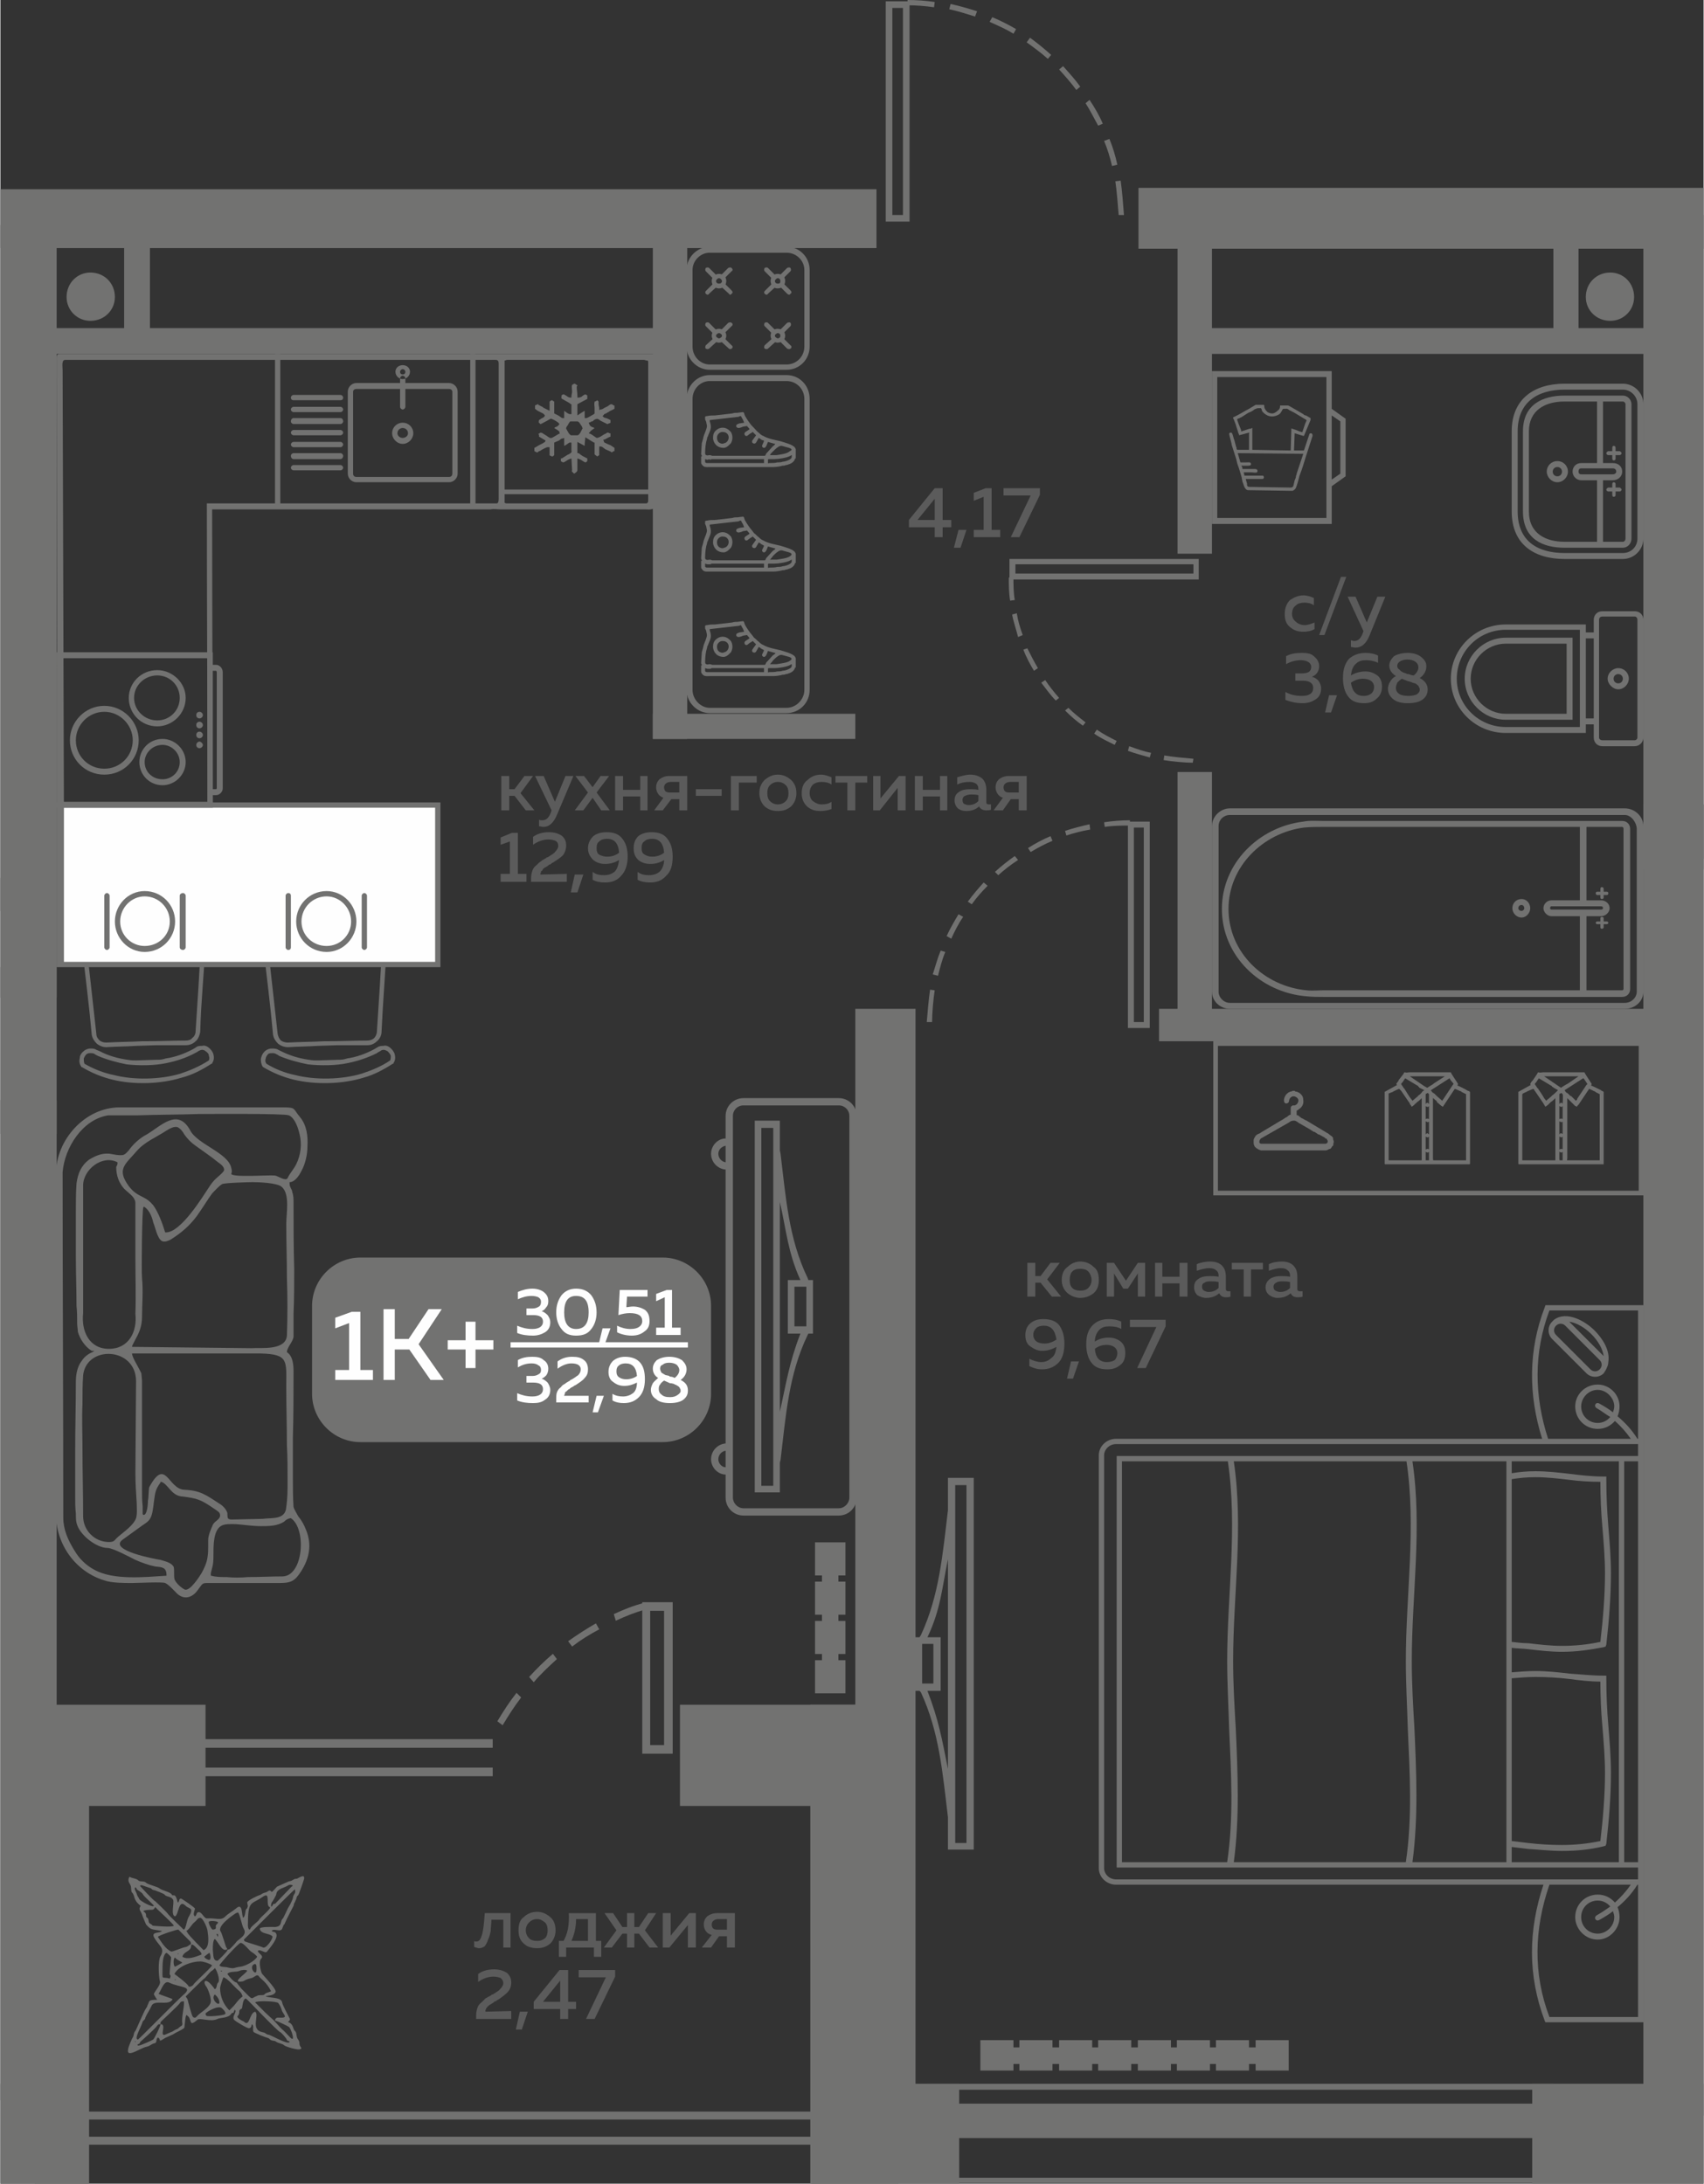 <?xml version="1.0" encoding="UTF-8"?>
<!DOCTYPE svg PUBLIC "-//W3C//DTD SVG 1.1//EN" "http://www.w3.org/Graphics/SVG/1.1/DTD/svg11.dtd">
<!-- Creator: CorelDRAW 2020 (64-Bit) -->
<svg xmlns="http://www.w3.org/2000/svg" xml:space="preserve" width="440px" height="564px" version="1.1" style="shape-rendering:geometricPrecision; text-rendering:geometricPrecision; image-rendering:optimizeQuality; fill-rule:evenodd; clip-rule:evenodd"
viewBox="0 0 25.74 33.01"
 xmlns:xlink="http://www.w3.org/1999/xlink"
 xmlns:xodm="http://www.corel.com/coreldraw/odm/2003">
 <rect x="0" y="0" width="25.74" height="33.01" fill="#333333" stroke="none"/>
 <defs>
  <style type="text/css">
   <![CDATA[
    .fil5 {fill:#FEFEFE}
    .fil0 {fill:#727271}
    .fil6 {fill:#727271}
    .fil3 {fill:#FEFEFE}
    .fil4 {fill:#FEFEFE;fill-rule:nonzero}
    .fil2 {fill:#727271;fill-rule:nonzero}
    .fil1 {fill:#5B5B5B;fill-rule:nonzero}
   ]]>
  </style>
 </defs>
 <g id="Слой_x0020_1">
  <g id="_2126591154384">
   <polygon class="fil0" points="24.83,31.98 24.83,12.16 25.74,12.16 25.74,31.98 "/>
   <polygon class="fil0" points="24.83,13.14 24.83,12.16 25.74,12.16 25.74,13.14 "/>
   <polygon class="fil0" points="13.83,15.25 12.92,15.25 12.92,32.13 13.83,32.13 "/>
   <polygon class="fil0" points="10.38,11.17 9.86,11.17 9.86,3.4 10.38,3.4 "/>
   <polygon class="fil0" points="0.85,31.75 0,31.75 0,3.4 0.85,3.4 "/>
   <polygon class="fil0" points="10,4.96 10,5.35 0.63,5.35 0.63,4.96 "/>
   <polygon class="fil0" points="1.87,3.51 2.26,3.51 2.26,5.14 1.87,5.14 "/>
   <polygon class="fil0" points="0.85,16.63 0.85,17.14 0,17.14 0,16.63 "/>
   <polygon class="fil0" points="0.85,13.27 0.85,13.77 0,13.77 0,13.27 "/>
   <polygon class="fil0" points="0.85,14.62 0.85,15.08 0,15.08 0,14.62 "/>
   <path class="fil1" d="M7.69 12.25l-0.12 0 0 -0.52 0.12 0 0 0.2 0.08 0 0.15 -0.2 0.13 0 -0.19 0.26 0.21 0.26 -0.13 0 -0.17 -0.22 -0.08 0 0 0.22zm0.69 -0.13l0.16 -0.39 0.12 0 -0.25 0.59c-0.05,0.12 -0.12,0.18 -0.2,0.18 -0.03,0 -0.05,-0.01 -0.07,-0.01l0 -0.1c0.01,0.01 0.03,0.01 0.05,0.01 0.06,0 0.1,-0.04 0.13,-0.12l0.01 -0.03 -0.25 -0.52 0.13 0 0.17 0.39zm0.69 -0.39l0.13 0 -0.19 0.25 0.2 0.27 -0.13 0 -0.13 -0.19 -0.14 0.19 -0.13 0 0.2 -0.27 -0.19 -0.25 0.13 0 0.13 0.17 0.12 -0.17zm0.34 0.52l-0.12 0 0 -0.52 0.12 0 0 0.21 0.26 0 0 -0.21 0.11 0 0 0.52 -0.11 0 0 -0.21 -0.26 0 0 0.21zm0.6 0l-0.13 0 0.14 -0.19c-0.03,-0.01 -0.06,-0.03 -0.08,-0.06 -0.02,-0.03 -0.03,-0.06 -0.03,-0.1 0,-0.05 0.02,-0.09 0.05,-0.12 0.04,-0.03 0.09,-0.05 0.15,-0.05l0.27 0 0 0.52 -0.12 0 0 -0.17 -0.12 0 -0.13 0.17zm0.04 -0.4c-0.01,0.01 -0.02,0.03 -0.02,0.05 0,0.03 0.01,0.05 0.02,0.06 0.02,0.02 0.05,0.02 0.08,0.02l0.13 0 0 -0.16 -0.13 0c-0.03,0 -0.06,0.01 -0.08,0.03zm0.46 0.08l0.39 0 0 0.1 -0.39 0 0 -0.1zm0.65 0.32l-0.12 0 0 -0.52 0.39 0 0 0.1 -0.27 0 0 0.42zm0.39 -0.06c-0.05,-0.05 -0.08,-0.12 -0.08,-0.2 0,-0.09 0.03,-0.15 0.08,-0.2 0.06,-0.05 0.12,-0.08 0.2,-0.08 0.08,0 0.14,0.03 0.2,0.08 0.05,0.05 0.08,0.11 0.08,0.2 0,0.08 -0.03,0.15 -0.08,0.2 -0.06,0.05 -0.12,0.07 -0.2,0.07 -0.08,0 -0.14,-0.02 -0.2,-0.07zm0.32 -0.08c0.03,-0.03 0.04,-0.07 0.04,-0.12 0,-0.05 -0.01,-0.09 -0.04,-0.12 -0.03,-0.03 -0.07,-0.05 -0.12,-0.05 -0.05,0 -0.09,0.02 -0.12,0.05 -0.03,0.03 -0.04,0.07 -0.04,0.12 0,0.05 0.01,0.09 0.04,0.12 0.03,0.03 0.07,0.05 0.12,0.05 0.05,0 0.09,-0.02 0.12,-0.05zm0.24 -0.12c0,-0.09 0.03,-0.16 0.09,-0.2 0.05,-0.05 0.12,-0.08 0.2,-0.08 0.06,0 0.11,0.02 0.16,0.04l0 0.11c-0.04,-0.03 -0.09,-0.04 -0.15,-0.04 -0.05,0 -0.09,0.01 -0.13,0.04 -0.03,0.03 -0.05,0.07 -0.05,0.13 0,0.05 0.02,0.1 0.05,0.12 0.04,0.03 0.08,0.05 0.13,0.05 0.06,0 0.11,-0.01 0.15,-0.04l0 0.11c-0.05,0.02 -0.11,0.03 -0.17,0.03 -0.08,0 -0.14,-0.02 -0.2,-0.07 -0.05,-0.05 -0.08,-0.11 -0.08,-0.2zm0.81 0.26l-0.12 0 0 -0.42 -0.18 0 0 -0.1 0.48 0 0 0.1 -0.18 0 0 0.42zm0.37 0l-0.1 0 0 -0.52 0.11 0 0 0.34 0.28 -0.34 0.1 0 0 0.52 -0.12 0 0 -0.34 -0.27 0.34zm0.65 0l-0.12 0 0 -0.52 0.12 0 0 0.21 0.26 0 0 -0.21 0.11 0 0 0.52 -0.11 0 0 -0.21 -0.26 0 0 0.21zm0.96 -0.12c0,0.02 0.01,0.03 0.04,0.03 0.01,0 0.02,0 0.03,0l0 0.08c-0.02,0.01 -0.04,0.01 -0.07,0.01 -0.05,0 -0.09,-0.02 -0.11,-0.06 -0.05,0.05 -0.12,0.07 -0.19,0.07 -0.05,0 -0.09,-0.01 -0.13,-0.04 -0.03,-0.03 -0.05,-0.07 -0.05,-0.12 0,-0.06 0.02,-0.1 0.07,-0.13 0.04,-0.03 0.1,-0.04 0.16,-0.04 0.04,0 0.09,0 0.13,0.01l0 -0.01c0,-0.04 -0.01,-0.06 -0.03,-0.08 -0.03,-0.02 -0.06,-0.03 -0.1,-0.03 -0.07,0 -0.13,0.01 -0.19,0.04l0 -0.11c0.07,-0.02 0.13,-0.04 0.2,-0.04 0.07,0 0.13,0.02 0.18,0.06 0.04,0.04 0.06,0.1 0.06,0.17l0 0.19zm-0.23 -0.12c-0.04,0 -0.07,0.01 -0.09,0.02 -0.03,0.01 -0.04,0.04 -0.04,0.06 0,0.03 0.01,0.05 0.02,0.06 0.02,0.01 0.05,0.02 0.07,0.02 0.06,0 0.11,-0.02 0.15,-0.06l0 -0.09c-0.04,-0.01 -0.08,-0.01 -0.11,-0.01zm0.48 0.24l-0.14 0 0.14 -0.19c-0.03,-0.01 -0.06,-0.03 -0.08,-0.06 -0.02,-0.03 -0.03,-0.06 -0.03,-0.1 0,-0.05 0.02,-0.09 0.05,-0.12 0.04,-0.03 0.09,-0.05 0.15,-0.05l0.27 0 0 0.52 -0.12 0 0 -0.17 -0.12 0 -0.12 0.17zm0.03 -0.4c-0.01,0.01 -0.02,0.03 -0.02,0.05 0,0.03 0.01,0.05 0.02,0.06 0.02,0.02 0.05,0.02 0.08,0.02l0.13 0 0 -0.16 -0.13 0c-0.03,0 -0.06,0.01 -0.08,0.03zm-7.45 0.74l0.09 0 0 0.62 0.13 0 0 0.12 -0.39 0 0 -0.12 0.14 0 0 -0.49 -0.14 0.05 0 -0.11 0.17 -0.07zm0.32 0.06c0.07,-0.05 0.15,-0.07 0.24,-0.07 0.08,0 0.14,0.02 0.19,0.05 0.05,0.04 0.07,0.09 0.07,0.15 0,0.06 -0.02,0.11 -0.05,0.15 -0.04,0.04 -0.09,0.07 -0.15,0.11 -0.01,0 -0.02,0.01 -0.03,0.02 -0.01,0.01 -0.02,0.01 -0.03,0.01 0,0.01 -0.01,0.01 -0.02,0.02 -0.01,0.01 -0.02,0.01 -0.03,0.02 0,0 -0.01,0 -0.02,0.01 -0.01,0.01 -0.02,0.01 -0.02,0.02 0,0 -0.01,0.01 -0.01,0.02 -0.01,0 -0.01,0.01 -0.02,0.01 0,0.01 0,0.02 0,0.02 -0.01,0.01 -0.01,0.02 -0.01,0.03l0.4 -0.01 0 0.12 -0.54 0 0 -0.06c0,-0.04 0.01,-0.08 0.02,-0.11 0.01,-0.03 0.03,-0.06 0.06,-0.08 0.03,-0.03 0.05,-0.05 0.07,-0.06 0.01,-0.01 0.04,-0.03 0.08,-0.05 0,-0.01 0.01,-0.01 0.01,-0.01 0,0 0.01,0 0.01,0 0.06,-0.04 0.1,-0.06 0.11,-0.08 0.03,-0.03 0.05,-0.06 0.05,-0.09 0,-0.04 -0.01,-0.06 -0.04,-0.08 -0.03,-0.01 -0.06,-0.02 -0.11,-0.02 -0.08,0 -0.16,0.03 -0.23,0.08l0 -0.12zm0.67 0.84l-0.1 0 0.06 -0.27 0.13 0 -0.09 0.27zm0.16 -0.67c0,-0.07 0.03,-0.13 0.08,-0.18 0.05,-0.04 0.12,-0.06 0.2,-0.06 0.11,0 0.19,0.03 0.24,0.1 0.05,0.06 0.08,0.15 0.08,0.27 0,0.13 -0.04,0.23 -0.1,0.29 -0.06,0.07 -0.14,0.1 -0.24,0.1 -0.07,0 -0.13,-0.01 -0.19,-0.04l0 -0.12c0.05,0.04 0.11,0.05 0.17,0.05 0.07,0 0.12,-0.02 0.16,-0.05 0.04,-0.04 0.06,-0.1 0.07,-0.18 -0.06,0.04 -0.14,0.06 -0.21,0.06 -0.07,0 -0.13,-0.02 -0.18,-0.06 -0.05,-0.05 -0.08,-0.1 -0.08,-0.18zm0.29 -0.14c-0.05,0 -0.09,0.01 -0.12,0.04 -0.03,0.02 -0.04,0.05 -0.04,0.1 0,0.05 0.01,0.08 0.04,0.1 0.04,0.02 0.08,0.03 0.12,0.03 0.07,0 0.13,-0.02 0.18,-0.06 -0.01,-0.14 -0.07,-0.21 -0.18,-0.21zm0.4 0.14c0,-0.07 0.02,-0.13 0.07,-0.18 0.05,-0.04 0.12,-0.06 0.2,-0.06 0.11,0 0.19,0.03 0.24,0.1 0.05,0.06 0.08,0.15 0.08,0.27 0,0.13 -0.03,0.23 -0.1,0.29 -0.06,0.07 -0.14,0.1 -0.24,0.1 -0.07,0 -0.13,-0.01 -0.19,-0.04l0 -0.12c0.05,0.04 0.11,0.05 0.17,0.05 0.07,0 0.12,-0.02 0.16,-0.05 0.04,-0.04 0.07,-0.1 0.07,-0.18 -0.06,0.04 -0.13,0.06 -0.21,0.06 -0.07,0 -0.13,-0.02 -0.18,-0.06 -0.05,-0.05 -0.07,-0.1 -0.07,-0.18zm0.28 -0.14c-0.05,0 -0.09,0.01 -0.12,0.04 -0.03,0.02 -0.04,0.05 -0.04,0.1 0,0.05 0.01,0.08 0.05,0.1 0.03,0.02 0.07,0.03 0.11,0.03 0.07,0 0.13,-0.02 0.18,-0.06 -0.01,-0.14 -0.07,-0.21 -0.18,-0.21z"/>
   <polygon class="fil0" points="17.2,3.76 17.2,2.84 25.74,2.84 25.74,3.76 "/>
   <polygon class="fil0" points="24.83,12.98 24.83,3.25 25.74,3.25 25.74,12.98 "/>
   <polygon class="fil0" points="25.18,4.96 25.18,5.35 18.11,5.35 18.11,4.96 "/>
   <polygon class="fil0" points="23.47,3.51 23.85,3.51 23.85,5.14 23.47,5.14 "/>
   <polygon class="fil0" points="18.31,8.37 17.79,8.37 17.79,3.4 18.31,3.4 "/>
   <polygon class="fil0" points="18.31,15.71 17.79,15.71 17.79,11.67 18.31,11.67 "/>
   <polygon class="fil0" points="12.92,10.79 12.92,11.17 9.86,11.17 9.86,10.79 "/>
   <polygon class="fil0" points="25.18,15.25 25.18,15.74 17.51,15.74 17.51,15.25 "/>
   <polygon class="fil0" points="0,3.75 13.24,3.75 13.24,2.86 0,2.86 "/>
   <path class="fil1" d="M15.64 19.6l-0.12 0 0 -0.51 0.12 0 0 0.2 0.08 0 0.15 -0.2 0.14 0 -0.19 0.25 0.21 0.26 -0.14 0 -0.17 -0.21 -0.08 0 0 0.21zm0.49 -0.05c-0.06,-0.05 -0.09,-0.12 -0.09,-0.2 0,-0.09 0.03,-0.16 0.09,-0.2 0.05,-0.05 0.12,-0.08 0.19,-0.08 0.08,0 0.15,0.03 0.2,0.08 0.06,0.04 0.08,0.11 0.08,0.2 0,0.08 -0.02,0.15 -0.08,0.2 -0.05,0.04 -0.12,0.07 -0.2,0.07 -0.07,0 -0.14,-0.03 -0.19,-0.07zm0.31 -0.08c0.03,-0.03 0.05,-0.07 0.05,-0.12 0,-0.05 -0.02,-0.1 -0.05,-0.13 -0.03,-0.03 -0.07,-0.04 -0.12,-0.04 -0.05,0 -0.09,0.01 -0.12,0.04 -0.03,0.03 -0.04,0.08 -0.04,0.13 0,0.05 0.01,0.09 0.04,0.12 0.03,0.03 0.07,0.04 0.12,0.04 0.05,0 0.09,-0.01 0.12,-0.04zm0.39 0.13l-0.11 0 0 -0.51 0.11 0 0.18 0.27 0.18 -0.27 0.11 0 0 0.51 -0.11 0 0 -0.35 -0.15 0.23 -0.07 0 -0.14 -0.23 0 0.35zm0.73 0l-0.11 0 0 -0.51 0.11 0 0 0.21 0.26 0 0 -0.21 0.12 0 0 0.51 -0.12 0 0 -0.2 -0.26 0 0 0.2zm0.96 -0.11c0,0.02 0.02,0.03 0.04,0.03 0.01,0 0.02,0 0.03,0l0 0.08c-0.02,0.01 -0.04,0.01 -0.07,0.01 -0.05,0 -0.08,-0.02 -0.1,-0.06 -0.06,0.05 -0.12,0.07 -0.2,0.07 -0.05,0 -0.09,-0.02 -0.13,-0.04 -0.03,-0.03 -0.05,-0.07 -0.05,-0.12 0,-0.06 0.02,-0.1 0.07,-0.13 0.04,-0.03 0.1,-0.04 0.16,-0.04 0.04,0 0.09,0 0.14,0.01l0 -0.02c0,-0.03 -0.01,-0.06 -0.04,-0.08 -0.02,-0.02 -0.06,-0.03 -0.1,-0.03 -0.06,0 -0.13,0.02 -0.19,0.04l0 -0.1c0.07,-0.03 0.14,-0.04 0.2,-0.04 0.08,0 0.14,0.02 0.18,0.06 0.04,0.04 0.06,0.09 0.06,0.17l0 0.19zm-0.23 -0.12c-0.03,0 -0.07,0 -0.09,0.02 -0.03,0.01 -0.04,0.03 -0.04,0.06 0,0.03 0.01,0.05 0.03,0.06 0.02,0.01 0.04,0.02 0.07,0.02 0.06,0 0.11,-0.02 0.15,-0.06l0 -0.09c-0.04,-0.01 -0.08,-0.01 -0.12,-0.01zm0.61 0.23l-0.11 0 0 -0.41 -0.18 0 0 -0.1 0.47 0 0 0.1 -0.18 0 0 0.41zm0.7 -0.11c0,0.02 0.02,0.03 0.04,0.03 0.01,0 0.02,0 0.04,0l0 0.08c-0.02,0.01 -0.05,0.01 -0.08,0.01 -0.05,0 -0.08,-0.02 -0.1,-0.06 -0.06,0.05 -0.12,0.07 -0.2,0.07 -0.05,0 -0.09,-0.02 -0.12,-0.04 -0.04,-0.03 -0.06,-0.07 -0.06,-0.12 0,-0.06 0.03,-0.1 0.07,-0.13 0.05,-0.03 0.1,-0.04 0.16,-0.04 0.05,0 0.09,0 0.14,0.01l0 -0.02c0,-0.03 -0.01,-0.06 -0.04,-0.08 -0.02,-0.02 -0.05,-0.03 -0.1,-0.03 -0.06,0 -0.12,0.02 -0.18,0.04l0 -0.1c0.06,-0.03 0.13,-0.04 0.2,-0.04 0.07,0 0.13,0.02 0.17,0.06 0.04,0.04 0.06,0.09 0.06,0.17l0 0.19zm-0.22 -0.12c-0.04,0 -0.07,0 -0.1,0.02 -0.02,0.01 -0.04,0.03 -0.04,0.06 0,0.03 0.01,0.05 0.03,0.06 0.02,0.01 0.04,0.02 0.07,0.02 0.06,0 0.11,-0.02 0.15,-0.06l0 -0.09c-0.04,-0.01 -0.08,-0.01 -0.11,-0.01zm-3.89 0.81c0,-0.08 0.03,-0.14 0.08,-0.18 0.05,-0.04 0.11,-0.06 0.19,-0.06 0.11,0 0.19,0.03 0.24,0.09 0.05,0.07 0.08,0.16 0.08,0.28 0,0.13 -0.03,0.23 -0.09,0.29 -0.07,0.07 -0.15,0.1 -0.25,0.1 -0.07,0 -0.13,-0.02 -0.19,-0.05l0 -0.11c0.06,0.03 0.12,0.05 0.18,0.05 0.06,0 0.11,-0.02 0.15,-0.06 0.05,-0.03 0.07,-0.09 0.08,-0.17 -0.07,0.04 -0.14,0.06 -0.22,0.06 -0.07,0 -0.12,-0.03 -0.18,-0.07 -0.05,-0.04 -0.07,-0.09 -0.07,-0.17zm0.28 -0.14c-0.05,0 -0.08,0.01 -0.11,0.03 -0.03,0.03 -0.05,0.06 -0.05,0.11 0,0.04 0.02,0.08 0.05,0.1 0.03,0.02 0.07,0.03 0.12,0.03 0.06,0 0.12,-0.02 0.18,-0.06 -0.02,-0.14 -0.08,-0.21 -0.19,-0.21zm0.44 0.8l-0.09 0 0.06 -0.26 0.12 0 -0.09 0.26zm0.33 -0.56c0.06,-0.04 0.13,-0.06 0.21,-0.06 0.07,0 0.13,0.02 0.18,0.06 0.05,0.04 0.07,0.1 0.07,0.17 0,0.08 -0.02,0.14 -0.07,0.18 -0.06,0.05 -0.12,0.07 -0.2,0.07 -0.11,0 -0.19,-0.03 -0.24,-0.1 -0.05,-0.06 -0.08,-0.16 -0.08,-0.28 0,-0.13 0.03,-0.22 0.1,-0.29 0.06,-0.06 0.14,-0.09 0.24,-0.09 0.07,0 0.13,0.01 0.19,0.04l0 0.11c-0.05,-0.03 -0.11,-0.04 -0.18,-0.04 -0.06,0 -0.11,0.01 -0.15,0.05 -0.04,0.04 -0.07,0.1 -0.07,0.18zm0 0.11c0.01,0.13 0.07,0.2 0.18,0.2 0.05,0 0.09,-0.01 0.12,-0.03 0.02,-0.02 0.04,-0.06 0.04,-0.1 0,-0.05 -0.02,-0.08 -0.05,-0.1 -0.03,-0.02 -0.07,-0.03 -0.11,-0.03 -0.07,0 -0.13,0.02 -0.18,0.06zm0.53 -0.44l0.54 0 0 0.1 -0.3 0.63 -0.13 0 0.29 -0.62 -0.4 0 0 -0.11z"/>
   <path class="fil1" d="M14.12 7.38l0.12 0 0 0.48 0.13 0 0 0.11 -0.13 0 0 0.15 -0.12 0 0 -0.15 -0.39 0 0 -0.11 0.39 -0.48zm0 0.48l0 -0.32 -0.26 0.32 0.26 0zm0.39 0.42l-0.1 0 0.07 -0.27 0.12 0 -0.09 0.27zm0.38 -0.9l0.09 0 0 0.63 0.13 0 0 0.11 -0.4 0 0 -0.11 0.15 0 0 -0.5 -0.15 0.06 0 -0.12 0.18 -0.07zm0.27 0l0.55 0 0 0.1 -0.31 0.64 -0.13 0 0.3 -0.63 -0.41 0 0 -0.11z"/>
   <path class="fil1" d="M19.41 9.28c0,-0.09 0.03,-0.16 0.08,-0.21 0.06,-0.04 0.13,-0.07 0.2,-0.07 0.06,0 0.12,0.02 0.16,0.04l0 0.11c-0.04,-0.03 -0.09,-0.04 -0.14,-0.04 -0.05,0 -0.1,0.01 -0.13,0.04 -0.04,0.03 -0.06,0.07 -0.06,0.13 0,0.05 0.02,0.09 0.06,0.12 0.03,0.03 0.08,0.05 0.13,0.05 0.05,0 0.1,-0.02 0.15,-0.04l0 0.1c-0.05,0.03 -0.11,0.04 -0.17,0.04 -0.08,0 -0.14,-0.02 -0.2,-0.07 -0.06,-0.05 -0.08,-0.11 -0.08,-0.2zm0.6 0.32l-0.08 0 0.33 -0.88 0.08 0 -0.33 0.88zm0.64 -0.19l0.16 -0.39 0.12 0 -0.24 0.59c-0.05,0.12 -0.12,0.18 -0.21,0.18 -0.02,0 -0.05,-0.01 -0.07,-0.01l0 -0.1c0.02,0 0.03,0.01 0.05,0.01 0.06,0 0.1,-0.04 0.13,-0.12l0.01 -0.03 -0.24 -0.52 0.12 0 0.17 0.39zm-0.72 0.66c0,0.04 -0.01,0.07 -0.03,0.1 -0.02,0.03 -0.05,0.05 -0.08,0.06 0.04,0.01 0.07,0.03 0.1,0.06 0.02,0.03 0.04,0.07 0.04,0.12 0,0.07 -0.03,0.13 -0.08,0.16 -0.06,0.04 -0.12,0.06 -0.2,0.06 -0.1,0 -0.18,-0.02 -0.26,-0.05l0 -0.12c0.07,0.04 0.15,0.06 0.25,0.06 0.11,0 0.17,-0.04 0.17,-0.12 0,-0.07 -0.05,-0.11 -0.16,-0.11l-0.11 0 0 -0.11 0.1 0c0.04,0 0.08,-0.01 0.1,-0.02 0.03,-0.02 0.04,-0.05 0.04,-0.08 0,-0.03 -0.02,-0.06 -0.04,-0.07 -0.03,-0.02 -0.07,-0.03 -0.12,-0.03 -0.07,0 -0.15,0.02 -0.22,0.06l0 -0.12c0.07,-0.04 0.15,-0.05 0.24,-0.05 0.08,0 0.14,0.01 0.18,0.05 0.05,0.04 0.08,0.09 0.08,0.15zm0.18 0.7l-0.09 0 0.06 -0.26 0.12 0 -0.09 0.26zm0.3 -0.56c0.07,-0.04 0.14,-0.06 0.22,-0.06 0.07,0 0.12,0.02 0.18,0.06 0.05,0.04 0.07,0.1 0.07,0.17 0,0.08 -0.03,0.14 -0.08,0.18 -0.05,0.05 -0.11,0.07 -0.19,0.07 -0.11,0 -0.19,-0.03 -0.24,-0.1 -0.05,-0.06 -0.08,-0.16 -0.08,-0.28 0,-0.13 0.03,-0.22 0.09,-0.29 0.07,-0.06 0.15,-0.09 0.25,-0.09 0.07,0 0.13,0.01 0.19,0.04l0 0.11c-0.06,-0.03 -0.12,-0.04 -0.18,-0.04 -0.06,0 -0.11,0.01 -0.15,0.05 -0.05,0.04 -0.07,0.1 -0.08,0.18zm0 0.11c0.02,0.13 0.08,0.2 0.19,0.2 0.05,0 0.08,-0.01 0.11,-0.03 0.03,-0.02 0.05,-0.06 0.05,-0.1 0,-0.05 -0.02,-0.08 -0.05,-0.1 -0.03,-0.02 -0.07,-0.03 -0.12,-0.03 -0.06,0 -0.12,0.02 -0.18,0.06zm0.58 -0.26c0,-0.05 0.03,-0.1 0.07,-0.14 0.05,-0.03 0.12,-0.05 0.21,-0.05 0.08,0 0.15,0.02 0.2,0.06 0.05,0.04 0.08,0.08 0.08,0.14 0,0.07 -0.03,0.13 -0.1,0.18 0.08,0.04 0.12,0.1 0.12,0.17 0,0.06 -0.02,0.11 -0.07,0.15 -0.05,0.04 -0.13,0.06 -0.23,0.06 -0.1,0 -0.17,-0.02 -0.22,-0.06 -0.06,-0.05 -0.08,-0.1 -0.08,-0.16 0,-0.03 0.01,-0.07 0.03,-0.1 0.02,-0.04 0.05,-0.07 0.09,-0.09 -0.06,-0.04 -0.1,-0.09 -0.1,-0.16zm0.29 0.24c-0.05,-0.02 -0.08,-0.03 -0.1,-0.04 -0.03,0.02 -0.05,0.04 -0.07,0.06 -0.01,0.03 -0.02,0.05 -0.02,0.08 0,0.04 0.02,0.07 0.05,0.09 0.03,0.02 0.08,0.03 0.14,0.03 0.05,0 0.09,-0.01 0.12,-0.02 0.03,-0.02 0.05,-0.04 0.05,-0.07 0,-0.02 0,-0.03 -0.01,-0.04 -0.01,-0.02 -0.01,-0.03 -0.02,-0.03 -0.01,-0.01 -0.02,-0.02 -0.04,-0.03 -0.01,0 -0.03,-0.01 -0.04,-0.01 -0.01,-0.01 -0.03,-0.01 -0.05,-0.02 0,0 0,0 0,0 0,0 0,0 0,0 -0.01,0 -0.01,0 -0.01,0zm0.15 -0.21c0,-0.04 -0.02,-0.07 -0.05,-0.09 -0.03,-0.02 -0.07,-0.03 -0.12,-0.03 -0.04,0 -0.08,0.01 -0.11,0.03 -0.02,0.01 -0.04,0.04 -0.04,0.06 0,0.03 0.01,0.05 0.03,0.06 0.02,0.02 0.03,0.03 0.05,0.04 0.01,0.01 0.04,0.01 0.07,0.03 0.01,0 0.01,0 0.02,0 0.03,0.01 0.05,0.02 0.08,0.02 0.04,-0.03 0.07,-0.08 0.07,-0.12z"/>
   <path class="fil2" d="M14.12 0.03c-0.14,-0.02 -0.27,-0.03 -0.41,-0.03l0 0.08c0.13,0 0.26,0.01 0.4,0.03l0.01 -0.08zm2.86 3.22c-0.01,-0.14 -0.03,-0.39 -0.05,-0.52l-0.08 0.01c0.02,0.13 0.04,0.38 0.05,0.51l0.08 0zm-0.1 -0.76c-0.03,-0.14 -0.07,-0.27 -0.12,-0.39l-0.08 0.03c0.05,0.12 0.09,0.25 0.12,0.38l0.08 -0.02zm-0.22 -0.62c-0.05,-0.12 -0.12,-0.24 -0.2,-0.36l-0.06 0.05c0.07,0.11 0.13,0.23 0.19,0.34l0.07 -0.03zm-0.34 -0.56c-0.08,-0.11 -0.17,-0.21 -0.26,-0.31l-0.06 0.05c0.09,0.1 0.18,0.2 0.26,0.31l0.06 -0.05zm-0.44 -0.48c-0.1,-0.09 -0.21,-0.18 -0.32,-0.26l-0.05 0.07c0.11,0.08 0.22,0.16 0.32,0.25l0.05 -0.06zm-0.53 -0.39c-0.12,-0.07 -0.24,-0.13 -0.36,-0.18l-0.04 0.07c0.13,0.06 0.25,0.11 0.36,0.18l0.04 -0.07zm-0.59 -0.27c-0.13,-0.04 -0.26,-0.08 -0.4,-0.11l-0.02 0.08c0.14,0.03 0.26,0.07 0.39,0.11l0.03 -0.08z"/>
   <path class="fil0" d="M13.38 3.35l0.36 0 0 -3.33 -0.36 0 0 3.33zm0.1 -3.23l0.16 0 0 3.13 -0.16 0 0 -3.13z"/>
   <polygon class="fil0" points="25.74,31.5 23.15,31.5 23.15,33.01 25.74,33.01 "/>
   <polygon class="fil0" points="23.47,33 14,33 14,32.92 23.47,32.92 "/>
   <polygon class="fil0" points="23.47,31.59 14,31.59 14,31.5 23.47,31.5 "/>
   <polygon class="fil0" points="23.47,32.32 14,32.32 14,31.8 23.47,31.8 "/>
   <polygon class="fil0" points="14.49,31.5 12.26,31.5 12.26,33.01 14.49,33.01 "/>
   <path class="fil1" d="M7.42 29.02c0,0.06 -0.01,0.12 -0.01,0.17 -0.01,0.05 -0.02,0.09 -0.04,0.13 -0.01,0.04 -0.03,0.07 -0.05,0.1 -0.03,0.02 -0.05,0.03 -0.09,0.03 -0.02,0 -0.04,-0.01 -0.07,-0.02l0 -0.09c0.01,0.01 0.02,0.01 0.03,0.01 0.05,0 0.07,-0.04 0.09,-0.11 0.02,-0.07 0.03,-0.18 0.04,-0.32l0.39 0 0 0.52 -0.11 0 0 -0.42 -0.18 0zm0.49 0.36c-0.06,-0.05 -0.08,-0.12 -0.08,-0.2 0,-0.09 0.02,-0.16 0.08,-0.2 0.05,-0.05 0.12,-0.08 0.2,-0.08 0.08,0 0.14,0.03 0.2,0.08 0.05,0.04 0.08,0.11 0.08,0.2 0,0.08 -0.03,0.15 -0.08,0.2 -0.06,0.05 -0.12,0.07 -0.2,0.07 -0.08,0 -0.15,-0.02 -0.2,-0.07zm0.32 -0.08c0.03,-0.03 0.04,-0.07 0.04,-0.12 0,-0.05 -0.01,-0.09 -0.04,-0.12 -0.04,-0.03 -0.07,-0.05 -0.12,-0.05 -0.05,0 -0.09,0.02 -0.12,0.05 -0.03,0.03 -0.05,0.07 -0.05,0.12 0,0.05 0.02,0.09 0.05,0.12 0.03,0.03 0.07,0.04 0.12,0.04 0.05,0 0.08,-0.01 0.12,-0.04zm0.32 0.28l-0.11 0 0 -0.24 0.07 0c0.06,-0.1 0.09,-0.24 0.08,-0.42l0.41 0 0 0.42 0.08 0 0 0.24 -0.11 0 0 -0.14 -0.42 0 0 0.14zm0.15 -0.57c0,0.13 -0.03,0.24 -0.07,0.33l0.25 0 0 -0.33 -0.18 0zm1.24 0.43l-0.13 0 -0.16 -0.21 -0.07 0 0 0.21 -0.11 0 0 -0.21 -0.07 0 -0.16 0.21 -0.12 0 0.19 -0.26 -0.18 -0.26 0.13 0 0.14 0.21 0.07 0 0 -0.21 0.11 0 0 0.21 0.07 0 0.14 -0.21 0.12 0 -0.17 0.26 0.2 0.26zm0.17 0l-0.1 0 0 -0.52 0.12 0 0 0.34 0.28 -0.34 0.1 0 0 0.52 -0.12 0 0 -0.34 -0.28 0.34zm0.63 0l-0.14 0 0.15 -0.19c-0.04,-0.01 -0.07,-0.03 -0.09,-0.06 -0.02,-0.03 -0.03,-0.06 -0.03,-0.1 0,-0.05 0.02,-0.09 0.05,-0.12 0.04,-0.03 0.09,-0.05 0.15,-0.05l0.27 0 0 0.52 -0.12 0 0 -0.17 -0.12 0 -0.12 0.17zm0.03 -0.4c-0.01,0.01 -0.02,0.03 -0.02,0.05 0,0.03 0.01,0.05 0.02,0.06 0.02,0.02 0.05,0.02 0.08,0.02l0.13 0 0 -0.16 -0.13 0c-0.03,0 -0.06,0.01 -0.08,0.03zm-3.55 0.8c0.07,-0.05 0.15,-0.07 0.24,-0.07 0.08,0 0.14,0.02 0.19,0.05 0.05,0.04 0.07,0.09 0.07,0.15 0,0.06 -0.02,0.11 -0.06,0.15 -0.03,0.03 -0.08,0.07 -0.14,0.11 -0.01,0 -0.02,0.01 -0.03,0.02 -0.01,0 -0.02,0.01 -0.03,0.01 0,0.01 -0.01,0.01 -0.02,0.02 -0.02,0.01 -0.02,0.01 -0.03,0.02 -0.01,0 -0.01,0 -0.02,0.01 -0.01,0.01 -0.02,0.01 -0.02,0.02 -0.01,0 -0.01,0.01 -0.02,0.02 0,0 -0.01,0.01 -0.01,0.01 0,0.01 0,0.02 -0.01,0.02 0,0.01 0,0.02 0,0.03l0.39 -0.01 0 0.12 -0.53 0 0 -0.06c0,-0.04 0.01,-0.08 0.02,-0.11 0.01,-0.03 0.03,-0.06 0.06,-0.08 0.03,-0.03 0.05,-0.05 0.06,-0.06 0.02,-0.01 0.05,-0.03 0.09,-0.05 0,-0.01 0.01,-0.01 0.01,-0.01 0,0 0,0 0.01,0 0.06,-0.04 0.1,-0.06 0.11,-0.08 0.03,-0.03 0.05,-0.06 0.05,-0.09 0,-0.04 -0.02,-0.06 -0.04,-0.08 -0.03,-0.01 -0.06,-0.02 -0.11,-0.02 -0.08,0 -0.16,0.03 -0.23,0.08l0 -0.12zm0.66 0.84l-0.09 0 0.06 -0.27 0.12 0 -0.09 0.27zm0.57 -0.9l0.13 0 0 0.48 0.12 0 0 0.11 -0.12 0 0 0.15 -0.12 0 0 -0.15 -0.4 0 0 -0.11 0.39 -0.48zm0.01 0.48l0 -0.32 -0.26 0.32 0.26 0zm0.28 -0.48l0.55 0 0 0.1 -0.31 0.64 -0.13 0 0.3 -0.63 -0.41 0 0 -0.11z"/>
   <polygon class="fil0" points="1.33,31.5 0,31.5 0,33.01 1.33,33.01 "/>
   <path class="fil0" d="M5.44 19.01l4.57 0c0.4,0 0.73,0.33 0.73,0.73l0 1.33c0,0.4 -0.33,0.73 -0.73,0.73l-4.57 0c-0.4,0 -0.73,-0.33 -0.73,-0.73l0 -1.33c0,-0.4 0.33,-0.73 0.73,-0.73z"/>
   <polygon class="fil3" points="7.71,20.29 10.39,20.29 10.39,20.37 7.71,20.37 "/>
   <path class="fil4" d="M5.31 19.83l0.13 0 0 0.88 0.19 0 0 0.15 -0.57 0 0 -0.15 0.21 0 0 -0.71 -0.21 0.08 0 -0.16 0.25 -0.09zm0.65 1.03l-0.17 0 0 -1.07 0.17 0 0 0.45 0.21 0 0.3 -0.45 0.2 0 -0.35 0.53 0.38 0.54 -0.2 0 -0.32 -0.46 -0.22 0 0 0.46zm1.22 -0.6l0.27 0 0 0.14 -0.27 0 0 0.28 -0.15 0 0 -0.28 -0.27 0 0 -0.14 0.27 0 0 -0.28 0.15 0 0 0.28z"/>
   <path class="fil4" d="M8.28 19.67c0,0.04 -0.01,0.07 -0.03,0.09 -0.02,0.03 -0.04,0.05 -0.07,0.06 0.03,0.01 0.06,0.03 0.09,0.06 0.02,0.03 0.04,0.06 0.04,0.11 0,0.07 -0.03,0.12 -0.08,0.15 -0.05,0.03 -0.11,0.05 -0.18,0.05 -0.09,0 -0.17,-0.01 -0.24,-0.04l0 -0.11c0.07,0.03 0.14,0.05 0.23,0.05 0.1,0 0.16,-0.04 0.16,-0.11 0,-0.07 -0.05,-0.1 -0.15,-0.1l-0.1 0 0 -0.1 0.09 0c0.04,0 0.07,-0.01 0.1,-0.03 0.02,-0.01 0.03,-0.04 0.03,-0.07 0,-0.03 -0.01,-0.05 -0.04,-0.07 -0.02,-0.01 -0.06,-0.02 -0.1,-0.02 -0.08,0 -0.14,0.02 -0.21,0.05l0 -0.11c0.07,-0.03 0.14,-0.05 0.22,-0.05 0.07,0 0.13,0.02 0.17,0.05 0.05,0.04 0.07,0.08 0.07,0.14zm0.2 0.42c-0.05,-0.06 -0.08,-0.15 -0.08,-0.25 0,-0.11 0.03,-0.19 0.08,-0.26 0.05,-0.06 0.12,-0.1 0.22,-0.1 0.11,0 0.18,0.04 0.23,0.1 0.05,0.07 0.08,0.15 0.08,0.26 0,0.1 -0.03,0.19 -0.08,0.25 -0.05,0.07 -0.12,0.1 -0.23,0.1 -0.1,0 -0.17,-0.03 -0.22,-0.1zm0.22 0c0.13,0 0.19,-0.09 0.19,-0.25 0,-0.17 -0.06,-0.25 -0.19,-0.25 -0.12,0 -0.18,0.08 -0.18,0.25 0,0.16 0.06,0.25 0.18,0.25zm0.43 0.24l-0.09 0 0.06 -0.25 0.12 0 -0.09 0.25zm0.23 -0.83l0.42 0 0 0.1 -0.31 0 -0.01 0.16c0.03,0 0.06,-0.01 0.1,-0.01 0.07,0 0.13,0.02 0.18,0.05 0.05,0.04 0.07,0.09 0.07,0.17 0,0.07 -0.02,0.12 -0.08,0.16 -0.05,0.04 -0.11,0.06 -0.19,0.06 -0.08,0 -0.16,-0.02 -0.22,-0.05l0 -0.1c0.06,0.03 0.13,0.05 0.2,0.05 0.06,0 0.1,-0.01 0.13,-0.03 0.03,-0.02 0.05,-0.05 0.05,-0.09 0,-0.08 -0.06,-0.12 -0.19,-0.12 -0.05,0 -0.11,0.01 -0.17,0.03l0.02 -0.38zm0.71 0l0.08 0 0 0.57 0.13 0 0 0.11 -0.37 0 0 -0.11 0.13 0 0 -0.46 -0.13 0.06 0 -0.11 0.16 -0.06z"/>
   <path class="fil4" d="M8.28 20.69c0,0.04 -0.01,0.07 -0.03,0.1 -0.02,0.02 -0.04,0.04 -0.07,0.05 0.03,0.01 0.06,0.03 0.09,0.06 0.02,0.03 0.04,0.07 0.04,0.11 0,0.07 -0.03,0.12 -0.08,0.15 -0.05,0.04 -0.11,0.05 -0.18,0.05 -0.09,0 -0.17,-0.01 -0.24,-0.04l0 -0.11c0.07,0.03 0.14,0.05 0.23,0.05 0.1,0 0.16,-0.04 0.16,-0.11 0,-0.07 -0.05,-0.1 -0.15,-0.1l-0.1 0 0 -0.1 0.09 0c0.04,0 0.07,-0.01 0.1,-0.03 0.02,-0.01 0.03,-0.03 0.03,-0.06 0,-0.03 -0.01,-0.06 -0.04,-0.07 -0.02,-0.02 -0.06,-0.03 -0.1,-0.03 -0.08,0 -0.14,0.02 -0.21,0.06l0 -0.11c0.07,-0.04 0.14,-0.05 0.22,-0.05 0.07,0 0.13,0.01 0.17,0.05 0.05,0.03 0.07,0.08 0.07,0.13zm0.14 -0.11c0.07,-0.05 0.14,-0.07 0.22,-0.07 0.08,0 0.13,0.01 0.18,0.05 0.04,0.03 0.06,0.08 0.06,0.14 0,0.05 -0.01,0.09 -0.05,0.13 -0.03,0.04 -0.08,0.07 -0.14,0.11 0,0 -0.01,0 -0.02,0.01 -0.01,0.01 -0.02,0.01 -0.03,0.02 0,0 -0.01,0 -0.02,0.01 -0.01,0.01 -0.02,0.01 -0.02,0.02 -0.01,0 -0.02,0 -0.02,0.01 -0.01,0.01 -0.02,0.01 -0.02,0.02 -0.01,0 -0.01,0.01 -0.02,0.01 0,0.01 -0.01,0.01 -0.01,0.02 0,0.01 0,0.01 0,0.02 -0.01,0 -0.01,0.01 -0.01,0.02l0.37 0 0 0.1 -0.49 0 0 -0.05c0,-0.04 0,-0.07 0.01,-0.1 0.01,-0.03 0.03,-0.06 0.06,-0.08 0.02,-0.03 0.04,-0.04 0.06,-0.05 0.01,-0.01 0.04,-0.03 0.08,-0.05 0,0 0,-0.01 0,-0.01 0.01,0 0.01,0 0.01,0 0.06,-0.03 0.09,-0.06 0.11,-0.07 0.03,-0.03 0.04,-0.06 0.04,-0.09 0,-0.03 -0.01,-0.05 -0.04,-0.07 -0.02,-0.01 -0.05,-0.02 -0.1,-0.02 -0.07,0 -0.14,0.03 -0.21,0.08l0 -0.11zm0.61 0.77l-0.08 0 0.06 -0.25 0.11 0 -0.09 0.25zm0.16 -0.61c0,-0.08 0.03,-0.13 0.07,-0.17 0.05,-0.04 0.11,-0.06 0.18,-0.06 0.1,0 0.18,0.03 0.23,0.09 0.05,0.06 0.07,0.14 0.07,0.25 0,0.12 -0.03,0.21 -0.09,0.27 -0.06,0.06 -0.13,0.09 -0.23,0.09 -0.06,0 -0.12,-0.01 -0.17,-0.04l0 -0.1c0.05,0.03 0.1,0.04 0.16,0.04 0.06,0 0.11,-0.02 0.15,-0.05 0.04,-0.03 0.06,-0.09 0.06,-0.16 -0.06,0.03 -0.12,0.05 -0.19,0.05 -0.07,0 -0.12,-0.02 -0.17,-0.06 -0.05,-0.03 -0.07,-0.09 -0.07,-0.15zm0.26 -0.13c-0.04,0 -0.08,0.01 -0.1,0.03 -0.03,0.02 -0.04,0.05 -0.04,0.09 0,0.04 0.01,0.07 0.04,0.09 0.03,0.02 0.06,0.03 0.11,0.03 0.06,0 0.12,-0.02 0.16,-0.05 -0.01,-0.13 -0.07,-0.19 -0.17,-0.19zm0.41 0.08c0,-0.05 0.02,-0.09 0.06,-0.13 0.05,-0.03 0.11,-0.05 0.19,-0.05 0.08,0 0.14,0.02 0.19,0.05 0.04,0.04 0.07,0.08 0.07,0.14 0,0.06 -0.03,0.12 -0.09,0.16 0.08,0.04 0.11,0.09 0.11,0.16 0,0.06 -0.02,0.1 -0.07,0.14 -0.04,0.03 -0.11,0.05 -0.2,0.05 -0.1,0 -0.17,-0.02 -0.21,-0.06 -0.05,-0.03 -0.08,-0.08 -0.08,-0.14 0,-0.03 0.01,-0.06 0.03,-0.1 0.02,-0.03 0.05,-0.05 0.08,-0.08 -0.05,-0.03 -0.08,-0.08 -0.08,-0.14zm0.26 0.22c-0.04,-0.02 -0.07,-0.03 -0.09,-0.04 -0.03,0.02 -0.05,0.04 -0.06,0.06 -0.02,0.02 -0.02,0.05 -0.02,0.07 0,0.03 0.01,0.06 0.04,0.08 0.03,0.03 0.07,0.04 0.13,0.04 0.05,0 0.08,-0.01 0.11,-0.03 0.03,-0.02 0.05,-0.04 0.05,-0.06 0,-0.02 0,-0.03 -0.01,-0.04 0,-0.01 -0.01,-0.02 -0.02,-0.03 -0.01,-0.01 -0.02,-0.01 -0.03,-0.02 -0.02,-0.01 -0.03,-0.01 -0.04,-0.02 -0.01,0 -0.03,-0.01 -0.05,-0.01 0,0 0,0 0,0 0,0 0,0 0,0 0,0 0,0 -0.01,0zm0.14 -0.2c0,-0.03 -0.02,-0.06 -0.04,-0.08 -0.03,-0.02 -0.07,-0.03 -0.11,-0.03 -0.05,0 -0.08,0.01 -0.1,0.03 -0.03,0.01 -0.04,0.03 -0.04,0.06 0,0.02 0.01,0.04 0.02,0.06 0.02,0.01 0.03,0.02 0.05,0.03 0.01,0.01 0.04,0.01 0.07,0.02 0,0.01 0.01,0.01 0.01,0.01 0.03,0 0.05,0.01 0.07,0.02 0.05,-0.04 0.07,-0.08 0.07,-0.12z"/>
   <path class="fil0" d="M1.36 4.12c0.21,0 0.37,0.16 0.37,0.37 0,0.2 -0.16,0.36 -0.37,0.36 -0.2,0 -0.36,-0.16 -0.36,-0.36 0,-0.21 0.16,-0.37 0.36,-0.37z"/>
   <path class="fil0" d="M24.33 4.12c0.2,0 0.36,0.16 0.36,0.37 0,0.2 -0.16,0.36 -0.36,0.36 -0.21,0 -0.37,-0.16 -0.37,-0.36 0,-0.21 0.16,-0.37 0.37,-0.37z"/>
   <path class="fil0" d="M23.12 13.73c0,-0.08 -0.06,-0.14 -0.13,-0.14 -0.08,0 -0.14,0.06 -0.14,0.14 0,0.07 0.06,0.14 0.14,0.14 0.07,0 0.13,-0.07 0.13,-0.14zm-3.39 1.33c0.09,0.01 0.18,0.01 0.26,0.01l4.52 0c0.07,0 0.12,-0.05 0.12,-0.12l0 -2.42c0,-0.07 -0.05,-0.12 -0.12,-0.12l-4.51 0c-0.11,0 -0.21,-0.01 -0.31,0.01 -0.67,0.08 -1.23,0.63 -1.23,1.32 0,0.71 0.58,1.26 1.27,1.32zm-0.03 -2.55c0.1,-0.01 0.19,-0.01 0.29,-0.01l3.88 0 0 1.11 -0.43 0c-0.06,0 -0.12,0.05 -0.12,0.12 0,0.06 0.06,0.12 0.12,0.12l0.43 0 0 1.12 -3.87 0c-0.09,0 -0.17,0.01 -0.26,0 -0.64,-0.06 -1.18,-0.57 -1.18,-1.23 0,-0.64 0.52,-1.15 1.14,-1.23zm4.27 -0.01l0.54 0c0.01,0 0.02,0.01 0.02,0.03l0 2.42c0,0.01 -0.01,0.02 -0.02,0.02l-0.54 0 0 -1.12 0.22 0c0.07,0 0.13,-0.06 0.13,-0.12 0,-0.07 -0.06,-0.12 -0.13,-0.12l-0.22 0 0 -1.11zm-5.39 2.75c1.92,0 4.06,0 5.97,0 0.15,0 0.28,-0.11 0.28,-0.26l0 -2.5c0,-0.15 -0.13,-0.27 -0.28,-0.27 -1.91,0 -4.05,0 -5.97,0 -0.14,0 -0.27,0.12 -0.27,0.27l0 2.5c0,0.15 0.13,0.26 0.27,0.26zm0 -2.93c1.92,0 4.06,0 5.97,0 0.1,0 0.18,0.12 0.18,0.21l0 2.46c0,0.09 -0.08,0.17 -0.18,0.17 -1.91,0 -4.05,0 -5.97,0 -0.09,0 -0.17,-0.08 -0.17,-0.17l0 -2.5c0,-0.1 0.08,-0.17 0.17,-0.17zm5.55 1.21l0.05 0 0 0.04c0,0.01 0.01,0.02 0.02,0.02l0 0c0.02,0 0.03,-0.01 0.03,-0.02l0 -0.04 0.05 0c0.01,0 0.02,-0.01 0.02,-0.03l0 0c0,-0.01 -0.01,-0.02 -0.02,-0.02l-0.05 0 0 -0.04c0,-0.02 -0.01,-0.03 -0.03,-0.03l0 0c-0.01,0 -0.02,0.01 -0.02,0.03l0 0.04 -0.05 0c-0.01,0 -0.02,0.01 -0.02,0.02l0 0c0,0.02 0.01,0.03 0.02,0.03zm0 0.44l0.05 0 0 0.05c0,0.01 0.01,0.02 0.02,0.02l0 0c0.02,0 0.03,-0.01 0.03,-0.02l0 -0.05 0.05 0c0.01,0 0.02,-0.01 0.02,-0.02l0 0c0,-0.01 -0.01,-0.02 -0.02,-0.02l-0.05 0 0 -0.05c0,-0.01 -0.01,-0.02 -0.03,-0.02l0 0c-0.01,0 -0.02,0.01 -0.02,0.02l0 0.05 -0.05 0c-0.01,0 -0.02,0.01 -0.02,0.02l0 0c0,0.01 0.01,0.02 0.02,0.02zm0.09 -0.24c0,0.01 -0.01,0.02 -0.03,0.02l-0.75 0c-0.01,0 -0.02,-0.01 -0.02,-0.02 0,-0.02 0.01,-0.03 0.02,-0.03l0.75 0c0.02,0 0.03,0.01 0.03,0.03zm-1.19 0c0,0.02 -0.02,0.04 -0.04,0.04 -0.03,0 -0.05,-0.02 -0.05,-0.04 0,-0.03 0.02,-0.05 0.05,-0.05 0.02,0 0.04,0.02 0.04,0.05z"/>
   <path class="fil0" d="M10.46 4.08l0 1.16c0,0.15 0.12,0.27 0.26,0.27l1.16 0c0.15,0 0.27,-0.12 0.27,-0.27l0 -1.16c0,-0.14 -0.12,-0.26 -0.27,-0.26l-1.16 0c-0.14,0 -0.26,0.12 -0.26,0.26zm-0.09 0l0 1.16c0,0.19 0.16,0.35 0.35,0.35l1.16 0c0.2,0 0.35,-0.16 0.35,-0.35l0 -1.16c0,-0.19 -0.15,-0.35 -0.35,-0.35l-1.16 0c-0.19,0 -0.35,0.16 -0.35,0.35z"/>
   <path class="fil0" d="M10.94 4.17c-0.05,-0.04 -0.11,-0.04 -0.16,0 -0.04,0.04 -0.04,0.11 0,0.16 0.05,0.04 0.11,0.04 0.16,0 0.04,-0.05 0.04,-0.12 0,-0.16zm-0.05 0.05c-0.02,-0.02 -0.04,-0.02 -0.06,0 -0.02,0.02 -0.02,0.04 0,0.06 0.02,0.01 0.04,0.01 0.06,0 0.02,-0.02 0.02,-0.04 0,-0.06z"/>
   <path class="fil0" d="M11.05 4.39l-0.1 -0.1c-0.01,-0.01 -0.04,-0.01 -0.05,0l0 0c-0.01,0.01 -0.01,0.04 0,0.05l0.11 0.1c0.01,0.02 0.03,0.02 0.04,0l0 0c0.02,-0.01 0.02,-0.03 0,-0.05zm-0.34 0.05l0.11 -0.1c0.01,-0.01 0.01,-0.04 0,-0.05l0 0c-0.02,-0.01 -0.04,-0.01 -0.05,0l-0.11 0.11c-0.01,0.01 -0.01,0.03 0,0.04l0 0c0.02,0.02 0.04,0.02 0.05,0zm0.29 -0.39l-0.1 0.1c-0.01,0.02 -0.01,0.04 0,0.05l0 0c0.02,0.02 0.04,0.02 0.05,0l0.1 -0.1c0.02,-0.01 0.02,-0.03 0,-0.05l0 0c-0.01,-0.01 -0.03,-0.01 -0.05,0zm-0.34 0.05l0.11 0.11c0.01,0.01 0.03,0.01 0.05,0l0 0c0.01,-0.01 0.01,-0.04 0,-0.05l-0.11 -0.11c-0.01,-0.01 -0.03,-0.01 -0.05,0l0 0c-0.01,0.02 -0.01,0.04 0,0.05z"/>
   <path class="fil0" d="M10.94 5c-0.05,-0.04 -0.11,-0.04 -0.16,0 -0.04,0.04 -0.04,0.11 0,0.15 0.05,0.04 0.11,0.04 0.16,0 0.04,-0.04 0.04,-0.11 0,-0.15zm-0.05 0.05c-0.02,-0.02 -0.04,-0.02 -0.06,0 -0.02,0.01 -0.02,0.04 0,0.05 0.02,0.02 0.04,0.02 0.06,0 0.02,-0.01 0.02,-0.04 0,-0.05z"/>
   <path class="fil0" d="M11.05 5.22l-0.1 -0.1c-0.01,-0.02 -0.04,-0.02 -0.05,0l0 0c-0.01,0.01 -0.01,0.03 0,0.05l0.11 0.1c0.01,0.01 0.03,0.01 0.04,0l0 0c0.02,-0.01 0.02,-0.04 0,-0.05zm-0.34 0.05l0.11 -0.1c0.01,-0.02 0.01,-0.04 0,-0.05l0 0c-0.02,-0.02 -0.04,-0.02 -0.05,0l-0.11 0.1c-0.01,0.02 -0.01,0.04 0,0.05l0 0c0.02,0.01 0.04,0.01 0.05,0zm0.29 -0.39l-0.1 0.1c-0.01,0.01 -0.01,0.04 0,0.05l0 0c0.02,0.01 0.04,0.01 0.05,0l0.1 -0.1c0.02,-0.01 0.02,-0.04 0,-0.05l0 0c-0.01,-0.01 -0.03,-0.01 -0.05,0zm-0.34 0.05l0.11 0.11c0.01,0.01 0.03,0.01 0.05,0l0 0c0.01,-0.02 0.01,-0.04 0,-0.05l-0.11 -0.11c-0.01,-0.01 -0.03,-0.01 -0.05,0l0 0c-0.01,0.02 -0.01,0.04 0,0.05z"/>
   <path class="fil0" d="M11.83 4.17c-0.05,-0.04 -0.12,-0.04 -0.16,0 -0.04,0.04 -0.04,0.11 0,0.16 0.04,0.04 0.11,0.04 0.16,0 0.04,-0.05 0.04,-0.12 0,-0.16zm-0.05 0.05c-0.02,-0.02 -0.04,-0.02 -0.06,0 -0.02,0.02 -0.02,0.04 0,0.06 0.02,0.01 0.04,0.01 0.06,0 0.01,-0.02 0.01,-0.04 0,-0.06z"/>
   <path class="fil0" d="M11.94 4.39l-0.1 -0.1c-0.01,-0.01 -0.04,-0.01 -0.05,0l0 0c-0.01,0.01 -0.01,0.04 0,0.05l0.1 0.1c0.02,0.02 0.04,0.02 0.05,0l0 0c0.02,-0.01 0.02,-0.03 0,-0.05zm-0.34 0.05l0.11 -0.1c0.01,-0.01 0.01,-0.04 0,-0.05l0 0c-0.02,-0.01 -0.04,-0.01 -0.05,0l-0.11 0.11c-0.01,0.01 -0.01,0.03 0,0.04l0 0c0.02,0.02 0.04,0.02 0.05,0zm0.29 -0.39l-0.1 0.1c-0.01,0.02 -0.01,0.04 0,0.05l0 0c0.02,0.02 0.04,0.02 0.05,0l0.1 -0.1c0.01,-0.01 0.01,-0.03 0,-0.05l0 0c-0.01,-0.01 -0.03,-0.01 -0.05,0zm-0.34 0.05l0.11 0.11c0.01,0.01 0.03,0.01 0.05,0l0 0c0.01,-0.01 0.01,-0.04 0,-0.05l-0.11 -0.11c-0.01,-0.01 -0.03,-0.01 -0.05,0l0 0c-0.01,0.02 -0.01,0.04 0,0.05z"/>
   <path class="fil0" d="M11.83 5c-0.05,-0.04 -0.12,-0.04 -0.16,0 -0.04,0.04 -0.04,0.11 0,0.15 0.04,0.04 0.11,0.04 0.16,0 0.04,-0.04 0.04,-0.11 0,-0.15zm-0.05 0.05c-0.02,-0.02 -0.04,-0.02 -0.06,0 -0.02,0.01 -0.02,0.04 0,0.05 0.02,0.02 0.04,0.02 0.06,0 0.01,-0.01 0.01,-0.04 0,-0.05z"/>
   <path class="fil0" d="M11.94 5.22l-0.1 -0.1c-0.01,-0.02 -0.04,-0.02 -0.05,0l0 0c-0.01,0.01 -0.01,0.03 0,0.05l0.1 0.1c0.02,0.01 0.04,0.01 0.05,0l0 0c0.02,-0.01 0.02,-0.04 0,-0.05zm-0.34 0.05l0.11 -0.1c0.01,-0.02 0.01,-0.04 0,-0.05l0 0c-0.02,-0.02 -0.04,-0.02 -0.05,0l-0.11 0.1c-0.01,0.02 -0.01,0.04 0,0.05l0 0c0.02,0.01 0.04,0.01 0.05,0zm0.29 -0.39l-0.1 0.1c-0.01,0.01 -0.01,0.04 0,0.05l0 0c0.02,0.01 0.04,0.01 0.05,0l0.1 -0.1c0.01,-0.01 0.01,-0.04 0,-0.05l0 0c-0.01,-0.01 -0.03,-0.01 -0.05,0zm-0.34 0.05l0.11 0.11c0.01,0.01 0.03,0.01 0.05,0l0 0c0.01,-0.02 0.01,-0.04 0,-0.05l-0.11 -0.11c-0.01,-0.01 -0.03,-0.01 -0.05,0l0 0c-0.01,0.02 -0.01,0.04 0,0.05z"/>
   <path class="fil0" d="M10.46 10.43l0 -4.4c0,-0.15 0.12,-0.27 0.26,-0.27l1.16 0c0.15,0 0.27,0.12 0.27,0.27l0 4.4c0,0.14 -0.12,0.27 -0.27,0.27l-1.16 0c-0.14,0 -0.26,-0.13 -0.26,-0.27zm-0.09 0l0 -4.4c0,-0.2 0.16,-0.36 0.35,-0.36l1.16 0c0.2,0 0.35,0.16 0.35,0.36l0 4.4c0,0.19 -0.15,0.35 -0.35,0.35l-1.16 0c-0.19,0 -0.35,-0.16 -0.35,-0.35z"/>
   <path class="fil0" d="M10.65 8.56l0 -0.04c0.01,0 0.02,0.01 0.04,0.01 0.01,0 0.03,0 0.04,0 0.01,0 0.01,-0.01 0.02,-0.01l0.79 0c0,0 0,0 0,0.01l0 0.05 -0.86 0c-0.02,0 -0.03,-0.01 -0.03,-0.02zm0.95 0.02l0 -0.05c0,-0.01 0.01,-0.01 0.02,-0.01 0.02,0 0.06,0 0.08,0 0.06,0 0.19,-0.02 0.24,-0.05 0,0 0.01,-0.01 0.02,-0.01 0,0.02 0,0.04 -0.01,0.05 -0.03,0.03 -0.1,0.05 -0.13,0.05 -0.02,0.01 -0.06,0.01 -0.08,0.01 -0.03,0.01 -0.08,0.01 -0.12,0.01 -0.01,0 -0.02,0.01 -0.02,0zm0.03 -0.12c0,0 0.01,-0.01 0.01,-0.01l0.04 -0.05c0.03,-0.03 0.07,-0.07 0.11,-0.08 0.01,0 0.01,0 0.02,0 0.04,0.01 0.07,0.02 0.11,0.03 0.03,0.01 0.06,0.03 0.01,0.06 -0.04,0.03 -0.14,0.04 -0.2,0.05l-0.1 0zm-0.47 -0.58c0.01,-0.01 0.02,-0.01 0.03,-0.01 0.01,0.01 0.02,0.04 0.03,0.05l0.02 0.05 -0.07 0.01c-0.02,0.01 -0.05,0.01 -0.05,0.04 0,0.02 0.02,0.03 0.04,0.03 0,0 0.05,-0.01 0.06,-0.02l0.06 -0.01c0.01,0 0.01,0.01 0.01,0.01 0.01,0.01 0.01,0.01 0.01,0.01 0.01,0.01 0.02,0.02 0.02,0.03l-0.06 0.04c-0.03,0.02 -0.01,0.06 0.01,0.06l0.01 0c0.01,0 0.05,-0.04 0.06,-0.04l0.03 -0.02 0.05 0.05 -0.05 0.07c-0.01,0.02 -0.01,0.01 -0.01,0.03 0,0.02 0.04,0.04 0.06,0.01l0.04 -0.07 0.02 0.01c0.03,0.03 0.04,0.02 0.06,0.04 0,0.01 -0.03,0.06 -0.03,0.07 0,0.01 0.01,0.03 0.03,0.03 0.02,0 0.03,-0.02 0.04,-0.04l0.02 -0.05c0,0 0.1,0.03 0.11,0.03 0,0 0,0 0,0.01 -0.01,0.01 -0.03,0.02 -0.04,0.03l-0.1 0.11c0,0.01 -0.01,0.03 -0.02,0.03l-0.79 0c-0.01,0 -0.02,-0.01 -0.04,-0.01 -0.02,0 -0.04,0.01 -0.05,0 -0.01,0 -0.02,-0.01 -0.02,-0.03 0,-0.08 0.01,-0.16 0.03,-0.22 0,-0.01 0,-0.02 0.01,-0.03 0.03,-0.09 0.07,-0.12 0.03,-0.23 0,-0.01 0,-0.02 0,-0.02l0.44 -0.05zm-0.57 0.61l0 0.08 0 0c0,0.01 0,0.02 0.01,0.03 0.03,0.05 0.07,0.04 0.12,0.04l0.82 0c0.03,0 0.06,0 0.1,0l0.05 0c0.03,0 0.1,-0.01 0.13,-0.02 0.02,0 0.03,0 0.05,-0.01 0.01,0 0.02,0 0.04,-0.01 0.04,-0.01 0.09,-0.04 0.1,-0.09l0.01 0 0 -0.14c0,0 0,0 0,0l-0.01 -0.02c-0.03,-0.05 -0.16,-0.08 -0.22,-0.1 -0.04,-0.01 -0.09,-0.02 -0.13,-0.03 -0.04,-0.01 -0.1,-0.03 -0.13,-0.05 -0.03,-0.01 -0.05,-0.03 -0.07,-0.05 -0.02,-0.01 -0.05,-0.05 -0.07,-0.06l-0.03 -0.04c-0.03,-0.03 -0.09,-0.12 -0.11,-0.16l-0.01 -0.03c0,-0.01 -0.01,-0.02 -0.02,-0.02 -0.01,0 -0.07,0.01 -0.08,0.01 -0.03,0 -0.05,0 -0.08,0.01l-0.26 0.03c-0.04,0 -0.08,0 -0.12,0.01 -0.01,0 -0.02,0 -0.03,0.01 0,0.01 0,0.03 0,0.04 0.01,0.02 0.02,0.04 0.02,0.06 0.01,0.03 0.01,0.05 0,0.08 -0.01,0.04 -0.04,0.09 -0.05,0.15 -0.01,0.03 -0.01,0.04 -0.02,0.07 0,0.03 -0.01,0.13 -0.01,0.16 0,0.02 0.01,0.02 0.01,0.03 0,0.01 0,0.01 -0.01,0.01l0 0.01c0,0 0,0 0,0zm0.24 -0.29l0 -0.01c0,-0.04 0.04,-0.08 0.08,-0.08 0.04,0 0.07,0.01 0.09,0.05 0.02,0.05 -0.01,0.11 -0.06,0.12 -0.02,0.01 -0.04,0.01 -0.06,0 -0.03,-0.01 -0.05,-0.04 -0.05,-0.08zm-0.06 0c0,0.04 0.02,0.08 0.04,0.1 0.01,0.01 0.01,0.01 0.02,0.02 0.03,0.02 0.06,0.03 0.1,0.03 0.03,0 0.06,-0.02 0.08,-0.04l0.02 -0.02c0,0 0,0 0.01,-0.01 0.03,-0.05 0.03,-0.12 0,-0.17 -0.01,-0.01 -0.01,-0.01 -0.02,-0.02 -0.06,-0.06 -0.15,-0.06 -0.21,0 -0.03,0.03 -0.04,0.06 -0.04,0.11z"/>
   <path class="fil0" d="M10.65 6.98l0 -0.04c0.01,0 0.02,0.01 0.04,0.01 0.01,-0.01 0.03,-0.01 0.04,0 0.01,0 0.01,-0.01 0.02,-0.01l0.79 0c0,0 0,0 0,0.01l0 0.05 -0.86 0c-0.02,0 -0.03,-0.01 -0.03,-0.02zm0.95 0.02l0 -0.05c0,-0.01 0.01,-0.01 0.02,-0.01 0.02,0 0.06,0 0.08,0 0.06,0 0.19,-0.02 0.24,-0.05 0,0 0.01,-0.01 0.02,-0.01 0,0.02 0,0.04 -0.01,0.05 -0.03,0.03 -0.1,0.05 -0.13,0.05 -0.02,0.01 -0.06,0.01 -0.08,0.01 -0.03,0.01 -0.08,0.01 -0.12,0.01 -0.01,0 -0.02,0.01 -0.02,0zm0.03 -0.12c0,0 0.01,-0.01 0.01,-0.02l0.04 -0.04c0.03,-0.03 0.07,-0.07 0.11,-0.08 0.01,0 0.01,0 0.02,0 0.04,0.01 0.07,0.02 0.11,0.03 0.03,0.01 0.06,0.03 0.01,0.05 -0.04,0.04 -0.14,0.05 -0.2,0.06l-0.1 0zm-0.47 -0.58c0.01,-0.01 0.02,-0.01 0.03,-0.01 0.01,0.01 0.02,0.04 0.03,0.05l0.02 0.05 -0.07 0.01c-0.02,0.01 -0.05,0.01 -0.05,0.04 0,0.02 0.02,0.03 0.04,0.03 0,0 0.05,-0.01 0.06,-0.02l0.06 -0.01c0.01,0 0.01,0.01 0.01,0.01 0.01,0.01 0.01,0.01 0.01,0.01 0.01,0.01 0.02,0.02 0.02,0.03l-0.06 0.04c-0.03,0.02 -0.01,0.06 0.01,0.06l0.01 0c0.01,0 0.05,-0.04 0.06,-0.04l0.03 -0.02 0.05 0.05 -0.05 0.07c-0.01,0.01 -0.01,0.01 -0.01,0.03 0,0.02 0.04,0.04 0.06,0.01l0.04 -0.07 0.02 0.01c0.03,0.03 0.04,0.02 0.06,0.03 0,0.02 -0.03,0.07 -0.03,0.08 0,0.01 0.01,0.03 0.03,0.03 0.02,0 0.03,-0.02 0.04,-0.04l0.02 -0.05c0,0 0.1,0.03 0.11,0.03 0,0 0,0 0,0 -0.01,0.02 -0.03,0.03 -0.04,0.04l-0.1 0.11c0,0.01 -0.01,0.03 -0.02,0.03l-0.79 0c-0.01,0 -0.02,-0.01 -0.04,-0.01 -0.02,0 -0.04,0.01 -0.05,0 -0.01,0 -0.02,-0.01 -0.02,-0.03 0,-0.08 0.01,-0.16 0.03,-0.22 0,-0.01 0,-0.02 0.01,-0.03 0.03,-0.09 0.07,-0.12 0.03,-0.23 0,-0.01 0,-0.02 0,-0.02l0.44 -0.05zm-0.57 0.61l0 0.08 0 0c0,0.01 0,0.02 0.01,0.03 0.03,0.05 0.07,0.04 0.12,0.04l0.82 0c0.03,0 0.06,0 0.1,0l0.05 0c0.03,0 0.1,-0.01 0.13,-0.02 0.02,0 0.03,0 0.05,-0.01 0.01,0 0.02,0 0.04,-0.01 0.04,-0.01 0.09,-0.04 0.1,-0.09l0.01 0 0 -0.14c0,0 0,0 0,0l-0.01 -0.02c-0.03,-0.05 -0.16,-0.08 -0.22,-0.1 -0.04,-0.01 -0.09,-0.02 -0.13,-0.03 -0.04,-0.01 -0.1,-0.03 -0.13,-0.05 -0.03,-0.01 -0.05,-0.03 -0.07,-0.05 -0.02,-0.01 -0.05,-0.05 -0.07,-0.07l-0.03 -0.03c-0.03,-0.03 -0.09,-0.12 -0.11,-0.16l-0.01 -0.03c0,-0.01 -0.01,-0.02 -0.02,-0.02 -0.01,0 -0.07,0.01 -0.08,0.01 -0.03,0 -0.05,0 -0.08,0.01l-0.26 0.03c-0.04,0 -0.08,0 -0.12,0.01 -0.01,0 -0.02,0 -0.03,0.01 0,0.01 0,0.03 0,0.04 0.01,0.02 0.02,0.04 0.02,0.06 0.01,0.03 0.01,0.05 0,0.08 -0.01,0.04 -0.04,0.09 -0.05,0.15 -0.01,0.03 -0.01,0.04 -0.02,0.07 0,0.03 -0.01,0.13 -0.01,0.16 0,0.02 0.01,0.02 0.01,0.03 0,0.01 0,0.01 -0.01,0.01l0 0.01c0,0 0,0 0,0zm0.24 -0.29l0 -0.01c0,-0.04 0.04,-0.08 0.08,-0.08 0.04,0 0.07,0.01 0.09,0.05 0.02,0.05 -0.01,0.11 -0.06,0.12 -0.02,0.01 -0.04,0.01 -0.06,0 -0.03,-0.01 -0.05,-0.04 -0.05,-0.08zm-0.06 0c0,0.04 0.02,0.08 0.04,0.1 0.01,0.01 0.01,0.01 0.02,0.02 0.03,0.02 0.06,0.03 0.1,0.03 0.03,0 0.06,-0.02 0.08,-0.04l0.02 -0.02c0,0 0,0 0.01,-0.01 0.03,-0.05 0.03,-0.12 0,-0.17 -0.01,-0.01 -0.01,-0.01 -0.02,-0.02 -0.06,-0.06 -0.15,-0.06 -0.21,0 -0.03,0.03 -0.04,0.06 -0.04,0.11z"/>
   <path class="fil0" d="M10.65 10.14l0 -0.04c0.01,0 0.02,0.01 0.04,0.01 0.01,0 0.03,0 0.04,0 0.01,0 0.01,-0.01 0.02,-0.01l0.79 0c0,0 0,0.01 0,0.01l0 0.05 -0.86 0c-0.02,0 -0.03,-0.01 -0.03,-0.02zm0.95 0.02l0 -0.05c0,-0.01 0.01,-0.01 0.02,-0.01 0.02,0 0.06,0 0.08,0 0.06,0 0.19,-0.02 0.24,-0.05 0,0 0.01,-0.01 0.02,-0.01 0,0.02 0,0.04 -0.01,0.05 -0.03,0.03 -0.1,0.05 -0.13,0.05 -0.02,0.01 -0.06,0.01 -0.08,0.01 -0.03,0.01 -0.08,0.01 -0.12,0.01 -0.01,0 -0.02,0.01 -0.02,0zm0.03 -0.12c0,0 0.01,-0.01 0.01,-0.01l0.04 -0.05c0.03,-0.03 0.07,-0.07 0.11,-0.08 0.01,0 0.01,0 0.02,0 0.04,0.01 0.07,0.02 0.11,0.03 0.03,0.01 0.06,0.03 0.01,0.06 -0.04,0.03 -0.14,0.04 -0.2,0.05l-0.1 0zm-0.47 -0.58c0.01,0 0.02,-0.01 0.03,-0.01 0.01,0.01 0.02,0.04 0.03,0.05l0.02 0.05 -0.07 0.01c-0.02,0.01 -0.05,0.01 -0.05,0.04 0,0.02 0.02,0.03 0.04,0.03 0,0 0.05,-0.01 0.06,-0.02l0.06 -0.01c0.01,0 0.01,0.01 0.01,0.01 0.01,0.01 0.01,0.01 0.01,0.01 0.01,0.01 0.02,0.02 0.02,0.03l-0.06 0.04c-0.03,0.02 -0.01,0.06 0.01,0.06l0.01 0c0.01,0 0.05,-0.04 0.06,-0.04l0.03 -0.02 0.05 0.05 -0.05 0.07c-0.01,0.02 -0.01,0.01 -0.01,0.03 0,0.02 0.04,0.04 0.06,0.01l0.04 -0.07 0.02 0.01c0.03,0.03 0.04,0.02 0.06,0.04 0,0.01 -0.03,0.06 -0.03,0.07 0,0.01 0.01,0.03 0.03,0.03 0.02,0 0.03,-0.02 0.04,-0.04l0.02 -0.05c0,0 0.1,0.03 0.11,0.03 0,0 0,0 0,0.01 -0.01,0.01 -0.03,0.02 -0.04,0.03l-0.1 0.11c0,0.01 -0.01,0.03 -0.02,0.03l-0.79 0c-0.01,0 -0.02,-0.01 -0.04,-0.01 -0.02,0 -0.04,0.01 -0.05,0 -0.01,0 -0.02,-0.01 -0.02,-0.03 0,-0.08 0.01,-0.16 0.03,-0.22 0,-0.01 0,-0.02 0.01,-0.03 0.03,-0.09 0.07,-0.12 0.03,-0.23 0,-0.01 0,-0.02 0,-0.02l0.44 -0.05zm-0.57 0.61l0 0.08 0 0c0,0.01 0,0.02 0.01,0.03 0.03,0.05 0.07,0.04 0.12,0.04l0.82 0c0.03,0 0.06,0 0.1,0l0.05 0c0.03,0 0.1,-0.01 0.13,-0.02 0.02,0 0.03,0 0.05,-0.01 0.01,0 0.02,0 0.04,-0.01 0.04,-0.01 0.09,-0.04 0.1,-0.09l0.01 0 0 -0.14c0,0 0,0 0,0l-0.01 -0.02c-0.03,-0.05 -0.16,-0.08 -0.22,-0.1 -0.04,-0.01 -0.09,-0.02 -0.13,-0.03 -0.04,-0.01 -0.1,-0.03 -0.13,-0.05 -0.03,-0.01 -0.05,-0.03 -0.07,-0.05 -0.02,-0.01 -0.05,-0.05 -0.07,-0.06l-0.03 -0.04c-0.03,-0.03 -0.09,-0.12 -0.11,-0.16l-0.01 -0.03c0,-0.01 -0.01,-0.02 -0.02,-0.02 -0.01,0 -0.07,0.01 -0.08,0.01 -0.03,0 -0.05,0 -0.08,0.01l-0.26 0.03c-0.04,0 -0.08,0 -0.12,0.01 -0.01,0 -0.02,0 -0.03,0.01 0,0.01 0,0.03 0,0.04 0.01,0.02 0.02,0.04 0.02,0.06 0.01,0.03 0.01,0.05 0,0.08 -0.01,0.04 -0.04,0.09 -0.05,0.15 -0.01,0.03 -0.01,0.04 -0.02,0.07 0,0.03 -0.01,0.13 -0.01,0.16 0,0.02 0.01,0.02 0.01,0.03 0,0.01 0,0.01 -0.01,0.01l0 0.01c0,0 0,0 0,0zm0.24 -0.29l0 -0.01c0,-0.04 0.04,-0.08 0.08,-0.08 0.04,0 0.07,0.01 0.09,0.05 0.02,0.05 -0.01,0.11 -0.06,0.12 -0.02,0.01 -0.04,0.01 -0.06,0 -0.03,-0.01 -0.05,-0.04 -0.05,-0.08zm-0.06 0c0,0.04 0.02,0.08 0.04,0.1 0.01,0.01 0.01,0.01 0.02,0.02 0.03,0.02 0.06,0.03 0.1,0.03 0.03,0 0.06,-0.02 0.08,-0.04l0.02 -0.02c0,0 0,0 0.01,-0.01 0.03,-0.05 0.03,-0.12 0,-0.17 -0.01,-0.01 -0.01,-0.01 -0.02,-0.02 -0.06,-0.06 -0.15,-0.06 -0.21,0 -0.03,0.03 -0.04,0.06 -0.04,0.11z"/>
   <path class="fil0" d="M23.3 21.75l-6.44 0c-0.14,0 -0.26,0.11 -0.26,0.25l0 6.24c0,0.14 0.12,0.25 0.26,0.25l6.46 0c-0.23,0.69 -0.24,1.37 0.02,2.06l0.01 0.02 1.48 0 0 -10.84 -1.48 0 -0.01 0.03c-0.25,0.65 -0.25,1.32 -0.04,1.99zm1.1 -0.27c0.09,0.08 0.17,0.17 0.24,0.27l-1.25 0c-0.21,-0.65 -0.22,-1.3 0.02,-1.94l1.34 0 0 1.94 -0.01 0c-0.08,-0.13 -0.18,-0.24 -0.3,-0.34 0.02,-0.05 0.03,-0.1 0.03,-0.15 0,-0.18 -0.15,-0.33 -0.33,-0.33 -0.19,0 -0.34,0.15 -0.34,0.33 0,0.19 0.15,0.34 0.34,0.34 0.1,0 0.19,-0.04 0.26,-0.12zm-0.12 -0.81c0.01,-0.02 0.02,-0.05 0.02,-0.08 0.03,-0.18 -0.09,-0.36 -0.21,-0.48 -0.14,-0.14 -0.42,-0.3 -0.61,-0.16 -0.01,0.01 -0.02,0.02 -0.03,0.03 -0.07,0.07 -0.07,0.19 0,0.26l0.52 0.52c0.07,0.07 0.19,0.07 0.26,0 0.02,-0.03 0.04,-0.06 0.05,-0.09zm-0.57 -0.69c0.22,0.03 0.49,0.29 0.52,0.52l-0.52 -0.52c0,0 0,0 0,0zm0.46 0.58c0.04,0.04 0.04,0.1 0,0.14 -0.04,0.04 -0.1,0.04 -0.14,0l-0.52 -0.52c-0.04,-0.04 -0.04,-0.1 0,-0.14 0.04,-0.04 0.1,-0.04 0.14,0l0.52 0.52zm0.2 0.79c-0.06,-0.05 -0.13,-0.09 -0.2,-0.13 -0.06,-0.04 -0.1,0.04 -0.04,0.07 0.07,0.04 0.13,0.09 0.2,0.13 -0.05,0.06 -0.12,0.09 -0.19,0.09 -0.14,0 -0.25,-0.11 -0.25,-0.25 0,-0.13 0.11,-0.25 0.25,-0.25 0.13,0 0.25,0.12 0.25,0.25 0,0.03 -0.01,0.06 -0.02,0.09zm0.27 7.14c-0.07,0.1 -0.15,0.19 -0.24,0.27 -0.07,-0.08 -0.16,-0.12 -0.26,-0.12 -0.19,0 -0.34,0.15 -0.34,0.34 0,0.18 0.15,0.34 0.34,0.34 0.18,0 0.33,-0.16 0.33,-0.34 0,-0.05 -0.01,-0.1 -0.03,-0.15 0.12,-0.1 0.22,-0.21 0.3,-0.34l0.01 0 0 2 -1.34 0c-0.25,-0.66 -0.23,-1.33 0,-2l1.23 0zm-0.27 0.4c0.01,0.03 0.02,0.06 0.02,0.09 0,0.14 -0.12,0.25 -0.25,0.25 -0.14,0 -0.25,-0.11 -0.25,-0.25 0,-0.14 0.11,-0.25 0.25,-0.25 0.07,0 0.14,0.03 0.19,0.09 -0.07,0.05 -0.13,0.09 -0.2,0.13 -0.06,0.03 -0.02,0.11 0.04,0.07 0.07,-0.04 0.14,-0.08 0.2,-0.13zm-5.73 -0.74c0.09,-0.67 0.06,-1.35 0.03,-2.02 -0.02,-0.34 -0.04,-0.68 -0.04,-1.02 0,-1.01 0.16,-2.01 0.01,-3.02l2.61 0c0.15,1 -0.01,2.01 -0.01,3.02 0,0.34 0.02,0.68 0.03,1.03 0.03,0.66 0.07,1.34 -0.03,2.01l-2.6 0zm-0.09 -6.06c0.15,1 -0.01,2.01 -0.01,3.02 0,0.34 0.02,0.68 0.03,1.03 0.03,0.66 0.07,1.34 -0.03,2.01l-1.59 0 0 -6.06 1.6 0zm2.79 6.06c0.09,-0.67 0.06,-1.35 0.03,-2.02 -0.02,-0.34 -0.04,-0.68 -0.04,-1.02 0,-1.01 0.16,-2.01 0.01,-3.02l1.42 0 0 6.06 -1.42 0zm2.84 -3.33c-0.19,0.04 -0.38,0.06 -0.58,0.06 -0.17,0 -0.34,-0.02 -0.51,-0.04 -0.08,0 -0.16,-0.01 -0.25,-0.02l0 -2.46c0.12,-0.02 0.24,-0.03 0.36,-0.03 0.17,0 0.34,0.02 0.51,0.04 0.15,0.02 0.31,0.03 0.47,0.03 0,0.23 0.01,0.45 0.03,0.68 0.02,0.23 0.04,0.47 0.04,0.7 0,0.35 -0.03,0.69 -0.07,1.04zm-1.34 0.09c0.08,0.01 0.16,0.01 0.25,0.02 0.17,0.02 0.34,0.04 0.51,0.04 0.22,0 0.42,-0.03 0.63,-0.07l0.03 -0.01 0.01 -0.03c0.04,-0.36 0.07,-0.72 0.07,-1.08 0,-0.24 -0.02,-0.47 -0.04,-0.71 -0.02,-0.24 -0.03,-0.47 -0.03,-0.71l0 -0.04 -0.05 0c-0.17,0 -0.34,-0.02 -0.5,-0.04 -0.17,-0.02 -0.35,-0.04 -0.52,-0.04 -0.12,0 -0.24,0.01 -0.36,0.03l0 -0.18 1.62 0 0 6.06 -1.62 0 0 -0.23c0.08,0.01 0.16,0.02 0.25,0.03 0.17,0.01 0.34,0.03 0.51,0.03 0.22,0 0.42,-0.02 0.63,-0.07l0.03 -0.01 0.01 -0.03c0.04,-0.36 0.07,-0.71 0.07,-1.07 0,-0.24 -0.02,-0.48 -0.04,-0.72 -0.02,-0.23 -0.03,-0.47 -0.03,-0.7l0 -0.05 -0.05 0c-0.17,0 -0.34,-0.02 -0.5,-0.03 -0.17,-0.02 -0.35,-0.04 -0.52,-0.04 -0.12,0 -0.24,0.01 -0.36,0.02l0 -0.37zm1.34 0.51c0,0.22 0.01,0.45 0.03,0.67 0.02,0.24 0.04,0.47 0.04,0.71 0,0.34 -0.03,0.69 -0.07,1.03 -0.19,0.04 -0.38,0.06 -0.58,0.06 -0.17,0 -0.34,-0.01 -0.51,-0.03 -0.08,-0.01 -0.16,-0.02 -0.25,-0.03l0 -2.46c0.12,-0.01 0.24,-0.02 0.36,-0.02 0.17,0 0.34,0.01 0.51,0.03 0.15,0.02 0.31,0.04 0.47,0.04zm0.36 2.73l0 -6.06 0.21 0 0 6.06 -0.21 0zm0.21 0.08l0 0.18 -7.89 0c-0.1,0 -0.18,-0.08 -0.18,-0.17l0 -6.24c0,-0.09 0.08,-0.17 0.18,-0.17l7.89 0 0 0.18 -7.88 0 0 6.22 7.88 0z"/>
   <path class="fil0" d="M14.71 27.96l0 -5.62 -0.39 0 0 0.45 0 0.04c-0.08,0.66 -0.13,1.29 -0.41,1.89l-0.02 0.03 -0.07 0 0 0.81 0.07 0 0.02 0.02c0.28,0.6 0.33,1.23 0.41,1.89l0 0.04 0 0.45 0.39 0zm-0.7 -3.21c0.2,-0.42 0.22,-0.74 0.31,-1.18l0 3.17c-0.09,-0.45 -0.14,-0.74 -0.31,-1.18l0.2 0 0 -0.81 -0.2 0zm0.09 0.7l0 -0.6 -0.17 0 0 0.6 0.17 0zm0.33 -2.66l0 0 0 0.01 0 4.7 0 0.01 0 0 0 0.35 0.17 0 0 -5.41 -0.17 0 0 0.34z"/>
   <path class="fil0" d="M24.84 15.73l-6.51 0 0 2.34 6.51 0 0 -2.34zm-0.08 0.08l0 2.19 -6.36 0 0 -2.19 6.36 0z"/>
   <path class="fil0" d="M23.57 17.54l0.04 0 0 -0.13c0,0 0,0 0,0l-0.01 0.01c-0.02,0.01 -0.03,-0.01 -0.04,-0.01l0 0.11c0,0.01 0,0.02 0.01,0.02zm0.04 -0.36c-0.02,0.03 -0.04,0 -0.05,0l0 0.2c0,0 0.02,-0.02 0.04,-0.01 0.01,0 0.01,0 0.01,0.01 0,0 0,0 0,0l0 0 0 -0.2zm0 -0.23l0 0c0,0.01 0,0.01 -0.01,0.01 -0.02,0.01 -0.03,-0.01 -0.04,-0.01l0 0.2c0.01,-0.01 0.01,-0.02 0.03,-0.02 0.01,0.01 0.01,0.01 0.02,0.01 0,0.01 0,0.01 0,0.01l0 -0.2zm0 -0.23c0,0 0,0 -0.01,0.01 -0.02,0.01 -0.03,-0.01 -0.04,-0.01l0 0.2c0.01,-0.01 0.01,-0.01 0.02,-0.01 0.03,0 0.02,0 0.03,0.01l0 -0.2zm0 -0.03c0,-0.01 0.01,-0.14 0,-0.15 0,0 -0.02,-0.02 -0.02,-0.02l-0.01 0.01c0,0 0,0 -0.01,0 0,0 -0.01,0.01 -0.01,0.01 0,0.01 0,0.13 0,0.15 0.01,-0.01 0.01,-0.02 0.03,-0.02 0.01,0 0.02,0.01 0.02,0.02zm0.56 -0.15l-0.06 -0.03c0,0 -0.01,-0.01 -0.01,-0.01 -0.01,0 -0.08,-0.04 -0.09,-0.04l-0.16 0.24c-0.01,0 -0.02,0.03 -0.03,0.03 0,0 0,0 -0.01,-0.01 0,0 0,0 -0.01,0l-0.06 -0.06c-0.01,-0.01 -0.01,-0.01 -0.01,-0.01l-0.02 -0.02c0,0 -0.03,-0.03 -0.03,-0.03l0 0.91c0,0.02 -0.01,0.03 0,0.03l0.49 0 0 -0.97c0,0 0,0 0,0 0,0 0,-0.01 0,-0.01 0,-0.01 0,-0.02 0,-0.02zm-1.17 0.03l0 0.09c0,0 0,0 0,0.01l0 0.18c0,0 0,0.01 0,0.01 0,0 0,0 0,0.01l0 0.09c0,0 0,0 0,0.01l0 0.09c0,0 0,0 0,0.01l0 0.18c0,0.01 0,0.01 0,0.01 0,0 0,0 0,0.01l0 0.09c0,0 0,0 0,0.01l0 0.17 0.5 0 0 -0.94c-0.01,0.01 -0.05,0.05 -0.07,0.06l-0.02 0.02c-0.01,0.01 -0.01,0.01 -0.02,0.02l-0.04 0.03c-0.01,-0.01 -0.01,-0.02 -0.02,-0.03 0,-0.01 -0.01,-0.01 -0.01,-0.02l-0.13 -0.19c-0.01,-0.01 -0.01,-0.01 -0.01,-0.02 -0.01,0 -0.01,-0.01 -0.01,-0.01 -0.01,0 -0.08,0.03 -0.1,0.04 -0.01,0.01 -0.01,0.01 -0.02,0.01l-0.04 0.02c-0.01,0.01 -0.01,0.01 -0.01,0.02l0 0.02zm0.47 -0.13c-0.01,-0.01 -0.01,-0.01 -0.01,-0.01 -0.01,0 -0.01,0 -0.01,-0.01l-0.2 -0.12 -0.04 0.06c-0.02,0.02 -0.02,0.02 -0.02,0.03l0.04 0.06c0,0 0.01,0 0.01,0.01 0.02,0.03 0.07,0.1 0.09,0.14 0.01,0.01 0.03,0.04 0.03,0.04l0.06 -0.05c0,0 0,0 0,0l0.01 -0.01c0.01,0 0.01,-0.01 0.02,-0.02 0.02,-0.01 0.05,-0.04 0.07,-0.06l0.02 -0.02 -0.07 -0.04zm0.34 0.2c0,0 0.01,-0.01 0.02,-0.02 0,0 0,-0.01 0,-0.01l0.14 -0.21c0.01,-0.01 0.02,-0.01 0.01,-0.02l-0.04 -0.06c-0.01,-0.01 -0.01,-0.02 -0.02,-0.02l-0.28 0.18c0,0.01 0.01,0.01 0.01,0.01 0,0 0,0 0,0.01l0.02 0.02c0,0 0.01,0 0.01,0 0,0.01 0.01,0.01 0.01,0.01l0.02 0.02c0,0 0,0 0,0l0.01 0.01c0.01,0.01 0.01,0.01 0.02,0.01l0.07 0.07zm-0.26 -0.22c0.05,0.03 0.02,0.03 0.07,0l0.05 -0.03c0.01,0 0.01,-0.01 0.02,-0.01l0.16 -0.11 -0.52 0 0.22 0.15zm0.39 -0.21c0.01,0.03 0.11,0.17 0.11,0.18 0,0 -0.01,0.01 -0.01,0.02 0.01,0 0.13,0.06 0.15,0.07l0.01 0.01c0.01,0 0.03,0.01 0.03,0.02l0 1.08c0,0 0,0.01 0,0.01l-1.28 0c-0.01,0 -0.01,-0.01 -0.01,-0.01l0 -1.08c0,-0.01 0.01,-0.01 0.01,-0.01l0.18 -0.1c-0.01,-0.01 -0.02,0 0.01,-0.05 0.01,-0.01 0.01,-0.01 0.02,-0.02l0.06 -0.09c0.02,-0.03 0.01,-0.03 0.03,-0.03 0.02,0.01 0.04,0 0.06,0l0.63 0z"/>
   <path class="fil0" d="M21.54 17.54l0.05 0 0 -0.13c0,0 0,0 0,0l-0.01 0.01c-0.02,0.01 -0.04,-0.01 -0.04,-0.01l0 0.11c0,0.01 0,0.02 0,0.02zm0.05 -0.36c-0.02,0.03 -0.05,0 -0.05,0l0 0.2c0,0 0.02,-0.02 0.04,-0.01 0,0 0.01,0 0.01,0.01 0,0 0,0 0,0l0 0 0 -0.2zm0 -0.23l0 0c0,0.01 -0.01,0.01 -0.01,0.01 -0.02,0.01 -0.03,-0.01 -0.04,-0.01l0 0.2c0.01,-0.01 0.01,-0.02 0.03,-0.02 0,0.01 0.01,0.01 0.01,0.01 0.01,0.01 0.01,0.01 0.01,0.01l0 -0.2zm0 -0.23c0,0 0,0 -0.01,0.01 -0.02,0.01 -0.04,-0.01 -0.04,-0.01l0 0.2c0.01,-0.01 0.01,-0.01 0.02,-0.01 0.02,0 0.02,0 0.03,0.01l0 -0.2zm0 -0.03c0,-0.01 0,-0.14 0,-0.15 0,0 -0.02,-0.02 -0.02,-0.02l-0.01 0.01c0,0 -0.01,0 -0.01,0 0,0 -0.01,0.01 -0.01,0.01 0,0.01 0,0.13 0,0.15 0.01,-0.01 0.01,-0.02 0.02,-0.02 0.02,0 0.02,0.01 0.03,0.02zm0.56 -0.15l-0.06 -0.03c-0.01,0 -0.01,-0.01 -0.01,-0.01 -0.01,0 -0.09,-0.04 -0.1,-0.04l-0.16 0.24c0,0 -0.02,0.03 -0.02,0.03 -0.01,0 -0.01,0 -0.01,-0.01 0,0 -0.01,0 -0.01,0l-0.07 -0.06c0,-0.01 0,-0.01 0,-0.01l-0.02 -0.02c-0.01,0 -0.03,-0.03 -0.04,-0.03l0 0.91c0,0.02 0,0.03 0.01,0.03l0.49 0 0 -0.97c0,0 0,0 0,0 0,0 0,-0.01 0,-0.01 0,-0.01 0,-0.02 0,-0.02zm-1.17 0.03l0 0.09c0,0 0,0 0,0.01l0 0.18c0,0 0,0.01 0,0.01 0,0 0,0 0,0.01l0 0.09c0,0 0,0 0,0.01l0 0.09c0,0 0,0 0,0.01l0 0.18c0,0.01 0,0.01 0,0.01 0,0 0,0 0,0.01l0 0.09c0,0 0,0 0,0.01l0 0.17 0.5 0 0 -0.94c-0.01,0.01 -0.05,0.05 -0.07,0.06l-0.02 0.02c-0.01,0.01 -0.02,0.01 -0.02,0.02l-0.04 0.03c-0.01,-0.01 -0.01,-0.02 -0.02,-0.03 -0.01,-0.01 -0.01,-0.01 -0.01,-0.02l-0.13 -0.19c-0.01,-0.01 -0.01,-0.01 -0.02,-0.02 0,0 -0.01,-0.01 -0.01,-0.01 -0.01,0 -0.07,0.03 -0.09,0.04 -0.01,0.01 -0.02,0.01 -0.02,0.01l-0.05 0.02c0,0.01 0,0.01 0,0.02l0 0.02zm0.46 -0.13c0,-0.01 0,-0.01 -0.01,-0.01 0,0 0,0 0,-0.01l-0.2 -0.12 -0.04 0.06c-0.02,0.02 -0.02,0.02 -0.02,0.03l0.04 0.06c0,0 0,0 0.01,0.01 0.02,0.03 0.06,0.1 0.09,0.14 0.01,0.01 0.03,0.04 0.03,0.04l0.06 -0.05c0,0 0,0 0,0l0.01 -0.01c0.01,0 0.01,-0.01 0.02,-0.02 0.02,-0.01 0.05,-0.04 0.06,-0.06l0.03 -0.02 -0.08 -0.04zm0.35 0.2c0,0 0.01,-0.01 0.01,-0.02 0.01,0 0.01,-0.01 0.01,-0.01l0.14 -0.21c0.01,-0.01 0.01,-0.01 0.01,-0.02l-0.05 -0.06c0,-0.01 -0.01,-0.02 -0.01,-0.02l-0.28 0.18c0,0.01 0,0.01 0,0.01 0.01,0 0.01,0 0.01,0.01l0.02 0.02c0,0 0,0 0.01,0 0,0.01 0,0.01 0.01,0.01l0.02 0.02c0,0 0,0 0,0l0.01 0.01c0.01,0.01 0.01,0.01 0.01,0.01l0.08 0.07zm-0.27 -0.22c0.06,0.03 0.03,0.03 0.08,0l0.05 -0.03c0,0 0.01,-0.01 0.01,-0.01l0.17 -0.11 -0.53 0 0.22 0.15zm0.4 -0.21c0.01,0.03 0.11,0.17 0.11,0.18 0,0 -0.01,0.01 -0.01,0.02 0.01,0 0.13,0.06 0.14,0.07l0.02 0.01c0.01,0 0.03,0.01 0.03,0.02l0 1.08c0,0 0,0.01 -0.01,0.01l-1.27 0c-0.01,0 -0.01,-0.01 -0.01,-0.01l0 -1.08c0,-0.01 0.01,-0.01 0.01,-0.01l0.18 -0.1c-0.01,-0.01 -0.03,0 0.01,-0.05 0.01,-0.01 0.01,-0.01 0.01,-0.02l0.07 -0.09c0.02,-0.03 0.01,-0.03 0.03,-0.03 0.02,0.01 0.04,0 0.06,0l0.63 0z"/>
   <path class="fil0" d="M20.02 17.29l-0.96 0c-0.03,0 -0.04,-0.02 -0.03,-0.05 0.01,-0.02 0.01,-0.02 0.02,-0.03l0.42 -0.24c0.03,-0.02 0.04,-0.03 0.08,-0.03 0.03,0 0.05,0.02 0.08,0.04l0.07 0.04c0.02,0.01 0.05,0.03 0.07,0.04l0.08 0.05c0,0 0.01,0 0.01,0l0.06 0.04c0,0 0.01,0 0.01,0l0.09 0.05c0,0.01 0,0.01 0.01,0.01 0.01,0 0.02,0.01 0.02,0.02 0.02,0.02 0.01,0.06 -0.03,0.06zm-1.08 -0.04l0 0.02 0 0.01c0,0.02 0.01,0.04 0.02,0.06 0,0 0,0 0.01,0 0,0.01 0.01,0.02 0.02,0.02 0.02,0.02 0.04,0.02 0.06,0.03l0 0c0,0 0,0 0,0 0,0 0,0 0,0l0.98 0c0,0 0.02,0 0.05,-0.02 0.02,0 0.03,-0.01 0.04,-0.03 0,0 0.01,-0.02 0.02,-0.02 0.01,-0.03 0,-0.03 0.01,-0.05l0 0 0 -0.02 -0.01 -0.03c0,-0.01 0,-0.01 0,-0.02 -0.01,-0.01 -0.02,-0.03 -0.03,-0.03l-0.05 -0.04c-0.01,0 -0.02,-0.01 -0.02,-0.01l-0.3 -0.18c-0.03,-0.01 -0.05,-0.03 -0.08,-0.04l-0.05 -0.04c-0.01,0 -0.02,0 -0.02,-0.01l0 -0.06c0,0 0.02,-0.01 0.03,-0.02 0.05,-0.03 0.08,-0.08 0.07,-0.14 0,-0.05 -0.02,-0.08 -0.06,-0.11 -0.02,-0.01 -0.04,-0.02 -0.06,-0.02l-0.01 -0.01c0,0 0,0 0,0 0,0 0,0 0,0l-0.03 0c0,0 0,0 0,0 -0.01,0.01 -0.01,0 -0.02,0.01 -0.01,0 -0.02,0 -0.03,0.01 -0.01,0 -0.01,0 -0.02,0.01 -0.05,0.03 -0.08,0.12 -0.05,0.15 0.01,0.02 0.05,0.01 0.06,-0.01 0.01,-0.02 0,-0.04 0.03,-0.07 0.03,-0.03 0.08,-0.02 0.11,0.02 0.02,0.04 -0.01,0.09 -0.05,0.1 -0.01,0 -0.02,0 -0.03,0 -0.02,0.01 -0.03,0.02 -0.03,0.04l0 0.1c-0.01,0 -0.03,0.01 -0.04,0.02 -0.01,0.01 -0.02,0.02 -0.03,0.02l-0.06 0.04c-0.01,0 -0.01,0.01 -0.02,0.01l-0.3 0.18c-0.01,0.01 -0.03,0.02 -0.04,0.02l-0.03 0.02c0,0 0,0 -0.01,0.01 -0.01,0.02 -0.03,0.04 -0.03,0.07l0 0.01z"/>
   <path class="fil0" d="M2.04 30.87c-0.01,0 0,-0.02 0,-0.02 0,0.01 0.01,0.02 0,0.02zm0.37 -0.27c0,0 0,0 0.01,0 0,0.03 -0.09,0.21 -0.11,0.23 -0.01,0.01 -0.19,0.09 -0.21,0.09 -0.02,0 -0.02,0.01 -0.03,-0.01 0.02,-0.02 0.04,-0.01 0.04,-0.04 0.01,-0.01 0.24,-0.21 0.26,-0.25 0.02,-0.02 0.01,-0.02 0.04,-0.02zm0.69 -0.16c0,-0.02 0.2,-0.14 0.25,-0.08 0,0 0.08,0.07 0.04,0.09 -0.04,0.02 -0.26,0.04 -0.28,0.02 0,0 -0.01,-0.02 -0.01,-0.03zm0.75 -0.03c-0.09,0.02 -0.08,0.24 -0.17,0.15 -0.02,-0.01 -0.13,-0.06 -0.09,-0.09 0.02,-0.02 0.02,-0.05 0.02,-0.07 0.01,-0.03 0.03,-0.03 0.04,-0.04 0.01,-0.03 0.01,-0.14 0.06,-0.15 0.01,0 0.48,0.5 0.52,0.51 0.02,0.01 0.1,0.1 0.1,0.12 0.01,0.02 0.03,0 0.04,0.03 -0.03,0.04 -0.27,-0.1 -0.31,-0.11 -0.06,-0.01 -0.04,-0.03 -0.1,-0.04 -0.19,-0.04 -0.04,-0.26 -0.11,-0.31zm0.4 0.26c-0.04,-0.04 -0.09,-0.1 -0.12,-0.13 -0.01,-0.01 -0.09,-0.08 -0.13,-0.12 -0.01,-0.01 -0.15,-0.15 -0.15,-0.15 0.02,-0.03 0.33,-0.02 0.35,0.01 0.02,0.03 0.04,0.06 0.05,0.1 0.02,0.08 0.13,0.13 -0.06,0.12 -0.03,0 -0.06,0.05 -0.02,0.05 0.01,0 0.18,0.08 0.19,0.09 0.03,0.02 0.11,0.25 0.02,0.16 -0.05,-0.05 -0.09,-0.1 -0.13,-0.13zm-1.83 -0.1c0,-0.01 0.27,-0.25 0.3,-0.3 0.01,-0.02 0.03,-0.01 0.05,-0.02 0.02,0.06 -0.04,0.24 -0.02,0.34 0,0.04 -0.02,0.03 -0.05,0.06 -0.04,0.04 -0.01,0 -0.1,0.06 -0.03,0.01 -0.09,0.04 -0.12,0.05 -0.07,0.01 0.02,-0.13 -0.04,-0.16 -0.03,0 -0.02,0.01 -0.02,-0.03zm0.89 -0.3c0,0.07 -0.14,-0.05 -0.07,-0.12 0.04,0.03 0.07,0.08 0.07,0.12zm0.01 -0.22c0,-0.02 0.04,-0.14 0.05,-0.16 0.07,0.02 0.16,0.14 0.22,0.19 0.04,0.03 0.06,0.06 0.07,0.1 -0.07,0.05 -0.1,0.11 -0.15,0.16 -0.02,0.02 -0.03,0.03 -0.05,0.05 -0.09,-0.09 -0.14,-0.21 -0.14,-0.34zm-0.93 0.09c0.04,-0.05 0.08,-0.21 0.16,-0.17 0.16,0.08 0.38,0.05 0.21,0.19 -0.07,0.06 -0.67,0.67 -0.68,0.67 -0.07,0 0.05,-0.19 0.07,-0.27 0.01,-0.02 0.04,-0.03 0.04,-0.06 0.02,-0.05 0.08,-0.14 0.09,-0.17 0.04,-0.11 0.23,-0.01 0.31,-0.09 0,0 0.01,-0.01 0.01,-0.02 -0.01,-0.01 -0.17,-0.06 -0.21,-0.08zm0.41 0.04c0.01,-0.01 0.27,-0.27 0.28,-0.27 0.01,0 0.1,-0.12 0.12,-0.12 0.02,-0.02 0.03,-0.02 0.04,-0.04 0.02,0.01 0.09,0.18 0.05,0.22 -0.03,0.03 -0.01,0.08 -0.05,0.1 -0.14,-0.2 -0.19,-0.12 -0.13,-0.04 0.01,0 0.1,0.2 0.06,0.26 -0.04,0.08 -0.15,0.13 -0.2,0.19 -0.02,0.02 -0.03,0.03 -0.06,0.01 -0.02,-0.02 -0.07,-0.22 -0.08,-0.26 -0.01,-0.03 -0.02,-0.03 -0.03,-0.05zm-0.17 -0.25c0.01,-0.01 0.01,-0.01 0.01,-0.01 0.01,0 0.01,0 0.01,0 0,0.01 0,0.01 -0.01,0.01 0,0 0,0 -0.01,0zm0.8 -0.09c0.04,-0.05 0.13,-0.02 0.19,-0.05 0.02,-0.01 0.09,-0.02 0.11,0 -0.01,0.04 -0.27,0.2 -0.06,0.16 0.02,-0.01 0.04,-0.03 0.13,-0.05 0.04,-0.01 0.08,-0.07 0.11,-0.02 0.03,0.04 0.11,0.08 0.18,0.22 -0.03,0.02 -0.08,0.02 -0.1,0.05 -0.02,0.02 -0.08,0 -0.11,0.02 -0.11,0.04 -0.04,0.09 -0.24,-0.11 -0.01,-0.01 -0.06,-0.08 -0.07,-0.09 -0.05,-0.01 -0.11,-0.09 -0.14,-0.13zm-0.1 -0.05c0,0 0,0 0,0 0.01,0 0.02,0 0.02,0 0,0.01 -0.02,0.02 -0.02,0zm0.54 -0.01c0,0.11 -0.13,-0.05 -0.03,-0.09 0.04,-0.01 0.03,0.07 0.03,0.09zm-1.24 0.06c0.06,-0.12 0.26,-0.19 0.39,-0.19 0.05,0 0.14,0.03 0.18,0.06 -0.05,0.07 -0.27,0.26 -0.29,0.3 -0.01,0.01 -0.06,0.04 -0.07,0.01 -0.01,-0.03 -0.18,-0.16 -0.21,-0.18zm0.12 -0.17c0,0 -0.11,0.06 -0.11,0.06 -0.03,-0.01 -0.03,-0.13 0,-0.14 0.01,0.03 0.09,0.06 0.11,0.08zm-0.3 0.06c0,-0.06 0.01,-0.19 0.06,-0.21 0.02,0.01 0.07,0.06 0.07,0.07 0,0.02 -0.03,0.25 -0.02,0.26 0.02,0.02 0.01,0.03 0,0.06 -0.13,-0.04 -0.11,0.05 -0.11,-0.18zm0.86 -0.02c0.01,-0.03 0.29,-0.34 0.32,-0.34 0.05,0 0.13,0.12 0.17,0.14 0.02,0.01 0.07,0.05 0.08,0.07 -0.04,0.07 -0.18,0.14 -0.25,0.15 -0.11,0.01 -0.08,0.04 -0.2,0.01 -0.03,-0.01 -0.1,0 -0.12,-0.03zm-0.23 -0.13c0.01,-0.01 0.06,-0.05 0.08,-0.06 0.01,0.01 0.04,0.14 -0.03,0.1 -0.02,-0.01 -0.03,-0.01 -0.05,-0.04zm-0.33 0c0.02,-0.08 0.12,-0.08 0.13,-0.15 0,-0.09 0.08,0.02 0.12,0.05 0.01,0.01 0.06,0.06 0.03,0.07 -0.08,0.03 -0.2,0.08 -0.28,0.03zm-0.07 -0.04c0,-0.01 0,-0.01 0.01,-0.01 0,0 0,0 0,0.01 0,0 0,0 0,0 -0.01,0 -0.01,0 -0.01,0zm-0.3 -0.26c0,-0.02 0.3,-0.12 0.31,-0.11l0.18 0.18c0.01,0.02 0.01,0.03 0.01,0.04 -0.03,0.01 -0.04,0.03 -0.07,0.04 -0.07,0.01 -0.21,0.08 -0.23,0.07 -0.09,-0.04 -0.15,-0.15 -0.2,-0.22zm0.88 -0.04c0.02,0 0.02,-0.01 0.03,0 0,0.01 0,0.04 0,0.04 -0.02,-0.02 -0.01,-0.03 -0.03,-0.04zm-0.45 -0.05c0.05,-0.03 0.08,-0.1 0.12,-0.13 0.06,-0.05 0.04,-0.06 0.09,-0.07 0.04,0 0.11,0.16 0.11,0.2 0.01,0.07 0.04,0.25 -0.06,0.29 0,0 -0.23,-0.23 -0.24,-0.26 -0.01,-0.02 -0.01,-0.01 -0.02,-0.03zm0.43 0.12c0.05,0.04 0.11,0.2 0.18,0.16 0.02,-0.01 -0.01,-0.03 -0.01,-0.04 -0.01,-0.02 -0.06,-0.2 -0.08,-0.23 -0.07,-0.09 0.23,-0.28 0.23,-0.28 0.01,0 0.02,-0.01 0.03,-0.01 0.03,0.02 0.06,0.21 0.09,0.25 0.05,0.09 -0.06,0.14 -0.11,0.19 -0.03,0.04 -0.07,0.08 -0.1,0.11 -0.02,0.02 -0.04,0 -0.04,0.02 0,0.02 -0.14,0.16 -0.15,0.16 -0.07,0 -0.06,-0.08 -0.07,-0.17 0,-0.04 0,-0.14 0.03,-0.16zm0.05 -0.25c0,0.01 -0.01,0.01 -0.01,0.02 -0.06,0.04 0.02,0.08 -0.07,0.09 -0.02,0 -0.07,-0.1 -0.06,-0.12 0.02,-0.02 0.13,-0.01 0.14,0.01zm-1.01 -0.19c0.08,0 0.03,-0.08 0.09,-0.01 0.03,0.03 0.25,0.23 0.25,0.25 -0.02,0.03 -0.32,0 -0.32,0 -0.01,-0.02 -0.04,-0.03 -0.05,-0.04 -0.01,-0.01 -0.01,-0.05 -0.02,-0.07 -0.02,-0.02 -0.03,-0.01 -0.03,-0.06 -0.01,-0.04 -0.04,-0.04 -0.04,-0.05 0.02,-0.02 0.1,-0.02 0.12,-0.02zm1.46 0.24c0,-0.4 0.05,-0.31 0.23,-0.44 0.12,-0.08 0.03,0.13 0.1,0.16 0.04,0.01 -0.15,0.16 -0.16,0.19 -0.02,0.03 -0.12,0.1 -0.13,0.13 -0.02,0.05 -0.04,-0.01 -0.04,-0.04zm-0.06 0.21c0,0 0.76,-0.76 0.77,-0.76 0.02,0.07 -0.02,0.06 -0.03,0.13 0,0.02 -0.05,0.12 -0.06,0.13 -0.01,0.01 -0.08,0.17 -0.09,0.18 -0.05,0.04 0,0.12 -0.12,0.13 -0.03,0 -0.24,-0.01 -0.23,0.03 0.02,0.08 0.14,0.06 0.19,0.11 0.02,0.02 -0.09,0.19 -0.14,0.17 -0.01,-0.01 -0.25,-0.08 -0.27,-0.09 -0.01,0 -0.02,-0.02 -0.02,-0.03zm-1.48 -0.63c0.01,0.01 0.11,0.1 0.12,0.12 -0.02,0.03 -0.2,-0.07 -0.22,-0.1 -0.02,-0.05 -0.02,-0.02 -0.04,-0.08 0,-0.02 -0.05,-0.08 -0.02,-0.1 0.02,0.01 0.02,0.03 0.02,0.03 0.01,0.01 0.08,0.05 0.09,0.07 0.01,0.02 0.03,0.04 0.05,0.06zm1.9 0.07c0.01,-0.01 0.07,-0.11 0.07,-0.13 0.01,-0.08 0.12,-0.09 0.18,-0.13 0.03,-0.02 0.1,0 0.05,0.02 -0.01,0.01 -0.23,0.24 -0.24,0.25 -0.01,0.02 -0.03,0 -0.04,0.02 -0.03,0.06 -0.04,0.02 -0.02,-0.03zm-1.76 -0.02c-0.02,0 -0.23,-0.23 -0.23,-0.23 0.01,-0.03 0.05,0 0.15,0.03 0.02,0 0.02,0.02 0.05,0.03 0.02,0 0.17,0.06 0.17,0.07 0.03,0.04 0.1,0.02 0.13,0.08 0.02,0.05 -0.04,0.23 0.03,0.25 0.06,-0.04 0.05,-0.27 0.16,-0.16 0.05,0.05 0.13,0.02 0.05,0.16 -0.04,0.05 -0.05,0.26 -0.1,0.18 0,0 -0.2,-0.19 -0.22,-0.22 -0.02,-0.03 -0.18,-0.18 -0.19,-0.19zm1.76 -0.14c-0.04,-0.05 -0.05,0 -0.1,0.01 -0.05,0.01 -0.05,0.03 -0.09,0.04 -0.03,0.01 -0.18,0.08 -0.18,0.11 0,0.03 0.02,0.05 0,0.08 0,0.02 -0.01,0 -0.02,0.03 -0.01,0.02 -0.01,0.1 -0.04,0.12 -0.03,-0.03 0,-0.24 -0.11,-0.14 -0.06,0.05 -0.11,0.07 -0.16,0.12 -0.07,0.07 -0.14,0.02 -0.28,0.03 -0.05,0 -0.08,-0.12 -0.14,-0.09 -0.02,0.01 -0.01,0.04 -0.04,0.06 -0.04,-0.03 0,-0.09 0,-0.12 -0.01,-0.02 -0.2,-0.15 -0.21,-0.15 -0.04,0 -0.02,0.05 -0.05,0.06 -0.04,-0.17 -0.07,-0.08 -0.09,-0.12 -0.02,-0.04 -0.14,-0.06 -0.18,-0.09 -0.03,-0.03 -0.18,-0.06 -0.21,-0.09 -0.03,-0.03 -0.08,-0.01 -0.11,-0.03 -0.04,-0.04 -0.09,-0.03 -0.14,-0.06 -0.04,0.07 0.01,0.1 0.02,0.14 0.01,0.03 0,0.08 0.02,0.1 0.05,0.05 0.01,0.11 0.13,0.2 -0.04,0.06 0,0.07 0.02,0.13 0,0.01 0.06,0.15 0.06,0.15 0.08,0.09 0.08,0.07 0.24,0.1 -0.02,0.04 -0.18,0 -0.11,0.11 0.07,0.12 0.16,0.15 0.09,0.27 -0.04,0.06 -0.03,0.3 -0.01,0.38 0.02,0.06 -0.1,0.17 -0.09,0.2 0.01,0.02 0.04,0.07 0.05,0.08 -0.15,0 -0.11,0.02 -0.15,0.09 0,0.02 -0.01,0.02 -0.02,0.04 -0.03,0.04 -0.15,0.33 -0.16,0.34 -0.03,0.03 -0.02,0.07 -0.04,0.1 -0.01,0.01 -0.07,0.15 -0.07,0.18 -0.03,0.14 0.18,-0.02 0.28,-0.04 0.05,-0.01 0.07,-0.04 0.11,-0.05 0.06,-0.01 0.02,-0.06 0.06,-0.09 0.06,0.03 -0.01,0.08 0.09,0.02 0.02,-0.02 0.14,-0.06 0.16,-0.08 0.01,-0.01 0.15,-0.07 0.15,-0.09 0.01,-0.06 0.01,-0.15 0.03,-0.19 0.1,0.05 0.02,0.2 0.17,0.07 0.04,-0.03 0.2,0.04 0.3,-0.01 0.03,-0.02 0.17,-0.01 0.21,-0.08 0.01,-0.02 0.04,0 0.04,-0.04 0.01,-0.01 0.01,-0.01 0.01,-0.02 0.05,0.03 -0.06,0.11 0,0.16 0.02,0.02 0.2,0.13 0.22,0.12 0.04,-0.01 0.03,-0.04 0.04,-0.06 0.04,0.02 0,0.09 0.03,0.12 0.03,0.02 0.18,0.08 0.22,0.09 0.02,0.01 0.02,0.02 0.04,0.03 0.02,0.01 0.06,0.01 0.07,0.02 0.04,0.03 0.1,0.03 0.13,0.06 0.02,0.02 0.2,0.07 0.23,0.06 0.06,-0.01 0,-0.04 0,-0.08 0,-0.07 -0.03,-0.06 -0.04,-0.11 -0.01,-0.03 0,-0.06 -0.03,-0.09 -0.03,-0.02 -0.02,-0.11 -0.1,-0.13 0,-0.02 0.04,-0.03 0.02,-0.06 -0.01,-0.02 -0.11,-0.21 -0.11,-0.23 -0.01,-0.09 -0.14,-0.07 -0.25,-0.1 0.01,-0.02 0.12,0 0.15,-0.07 0.01,-0.05 -0.21,-0.27 -0.21,-0.28 -0.02,-0.05 -0.05,-0.18 -0.01,-0.22 0.05,-0.05 -0.05,-0.08 -0.05,-0.12 0.05,-0.03 0.11,0.05 0.14,0.01 0.04,-0.05 0.19,-0.22 0.13,-0.28 -0.01,-0.02 -0.04,-0.01 -0.06,-0.03 0.03,-0.05 0.14,0.03 0.16,-0.04 0.04,-0.11 0.02,-0.02 0.04,-0.08 0.02,-0.05 0.12,-0.24 0.13,-0.26 0.01,-0.06 0.02,-0.04 0.03,-0.08 0.02,-0.03 0.01,-0.06 0.04,-0.08 0.01,-0.01 0.09,-0.24 0.09,-0.25 0.01,-0.08 -0.08,-0.01 -0.11,0 -0.06,0 -0.05,0.03 -0.12,0.04 0,0 -0.16,0.07 -0.18,0.08 -0.01,0.01 -0.07,0.08 -0.08,0.08z"/>
   <path class="fil2" d="M9.27 24.4c0.15,-0.07 0.3,-0.13 0.46,-0.17l0.02 0.1c-0.15,0.04 -0.3,0.1 -0.45,0.17l-0.03 -0.1zm-1.76 1.62c0.09,-0.15 0.18,-0.29 0.29,-0.43l0.07 0.07c-0.1,0.13 -0.19,0.27 -0.28,0.42l-0.08 -0.06zm0.48 -0.67c0.11,-0.12 0.23,-0.24 0.36,-0.35l0.06 0.08c-0.12,0.11 -0.24,0.22 -0.35,0.35l-0.07 -0.08zm0.59 -0.54c0.14,-0.1 0.28,-0.19 0.42,-0.27l0.05 0.09c-0.15,0.08 -0.28,0.16 -0.41,0.26l-0.06 -0.08z"/>
   <path class="fil0" d="M10.16 26.51l-0.46 0 0 -2.29 0.46 0 0 2.29zm-0.13 -2.16l-0.21 0 0 2.03 0.21 0 0 -2.03z"/>
   <polygon class="fil0" points="13.57,25.77 12.24,25.77 12.24,33.01 13.57,33.01 "/>
   <polygon class="fil0" points="13.57,25.77 10.27,25.77 10.27,27.3 13.57,27.3 "/>
   <polygon class="fil0" points="3.1,25.77 0.16,25.77 0.16,27.3 3.1,27.3 "/>
   <polygon class="fil0" points="1.34,27.04 0.52,27.04 0.52,33.01 1.34,33.01 "/>
   <polygon class="fil0" points="1.12,32.42 12.59,32.42 12.59,32.3 1.12,32.3 "/>
   <polygon class="fil0" points="1.12,32.04 12.59,32.04 12.59,31.92 1.12,31.92 "/>
   <polygon class="fil0" points="0.68,26.85 7.44,26.85 7.44,26.72 0.68,26.72 "/>
   <polygon class="fil0" points="0.68,26.42 7.44,26.42 7.44,26.29 0.68,26.29 "/>
   <path class="fil0" d="M0.84 22.89c0,0.46 0.3,0.87 0.73,1 0.11,0.04 0.3,0.04 0.42,0.04 0.06,0 0.47,-0.02 0.5,0 0.05,0.02 0.14,0.12 0.18,0.16 0.11,0.1 0.23,0.06 0.31,-0.05 0.09,-0.12 0.06,-0.11 0.21,-0.11l1.03 0c0.17,0 0.23,-0.03 0.32,-0.17 0.13,-0.2 0.17,-0.41 0.08,-0.63 -0.03,-0.08 -0.07,-0.15 -0.12,-0.21 -0.02,-0.04 -0.06,-0.1 -0.07,-0.14 -0.01,-0.15 -0.01,-0.3 -0.01,-0.44 0,-0.2 0,-0.41 0,-0.61 0.01,-0.33 0.01,-0.67 0.01,-1 0,-0.1 -0.01,-0.23 -0.1,-0.29l0 -0.01 0 0c0.01,-0.07 0.09,-0.15 0.1,-0.22 0,-0.03 0,-0.08 0,-0.11 0,-0.08 0,-0.16 0,-0.24 0.01,-0.23 0.01,-0.46 0.01,-0.68 -0.01,-0.34 -0.01,-0.67 -0.01,-1 0,-0.05 0,-0.11 -0.02,-0.16 0,-0.03 -0.02,-0.05 -0.03,-0.08 -0.01,-0.02 -0.01,-0.04 -0.01,-0.06l0 -0.01 0.01 0c0.08,-0.01 0.14,-0.11 0.17,-0.17 0.06,-0.11 0.09,-0.25 0.09,-0.37 0.01,-0.15 -0.01,-0.32 -0.11,-0.44 -0.11,-0.13 -0.06,-0.15 -0.25,-0.15l-2.48 0c-0.52,0 -0.96,0.49 -0.96,1 0.01,1.72 0.01,3.44 0,5.15zm0.54 -2.47l0.04 0 -0.03 0.02c-0.07,0.03 -0.12,0.07 -0.16,0.13 -0.07,0.09 -0.09,0.21 -0.09,0.32 0,0.35 -0.01,0.7 -0.01,1.05 0,0.23 0,0.45 0,0.68 0,0.09 0,0.17 0.01,0.26 0,0.04 0,0.1 0.01,0.14 0.04,0.18 0.3,0.38 0.47,0.38 0.08,0 0.34,0.14 0.42,0.18 0.09,0.04 0.2,0.08 0.3,0.1 0.1,0.01 0.17,0.01 0.17,0.13l0 0.01 -0.01 0c-0.32,0.02 -0.79,0.07 -1.08,-0.09 -0.13,-0.07 -0.23,-0.17 -0.3,-0.29 -0.1,-0.16 -0.17,-0.32 -0.17,-0.5 0,-1.74 -0.01,-3.48 -0.01,-5.22 0.03,-0.37 0.3,-0.8 0.69,-0.86 0.04,0 0.1,0 0.13,0 0.1,0 0.21,0 0.31,0 0.31,-0.01 0.62,-0.01 0.93,-0.02 0.13,0 1.29,-0.01 1.36,0.02 0.09,0.04 0.14,0.19 0.16,0.28 0.04,0.15 0.02,0.32 -0.05,0.46 -0.04,0.08 -0.1,0.14 -0.13,0.21 -0.03,0.05 -0.14,-0.03 -0.19,-0.04 -0.11,-0.01 -0.6,0.03 -0.66,-0.02l0 0 0 -0.01c0.01,-0.02 0.01,-0.05 0,-0.08 -0.04,-0.23 -0.51,-0.36 -0.62,-0.57 -0.19,-0.35 -0.44,-0.07 -0.66,0.06 -0.1,0.05 -0.21,0.15 -0.27,0.24 -0.03,0.03 -0.05,0.06 -0.09,0.07 -0.06,0.01 -0.14,-0.01 -0.2,-0.02 -0.12,-0.01 -0.21,0.03 -0.31,0.09 -0.12,0.09 -0.17,0.21 -0.19,0.36 -0.01,0.14 -0.01,0.29 -0.01,0.43 0,0.22 0,0.44 0,0.66 0,0.26 0.01,0.51 0.01,0.76 0.01,0.09 0.01,0.18 0.01,0.27 0,0.03 0.01,0.09 0.01,0.12 0.03,0.11 0.11,0.23 0.21,0.29zm0.79 -2.18c0.08,0.05 0.12,0.15 0.14,0.24 0.03,0.07 0.06,0.24 0.13,0.28 0.04,0.02 0.09,0 0.13,-0.02 0.16,-0.1 0.29,-0.21 0.4,-0.36 0.08,-0.11 0.15,-0.23 0.23,-0.34 0.05,-0.05 0.09,-0.1 0.15,-0.14 0.03,-0.02 0.41,-0.03 0.46,-0.03 0.09,0 0.37,0.01 0.44,0.07 0.13,0.11 0.07,0.4 0.07,0.56 0,0.27 0.01,0.54 0.01,0.82 0.01,0.29 0.01,0.58 0,0.87 -0.02,0.23 -0.39,0.18 -0.54,0.19l-1.8 -0.02 0 -0.01c0,-0.01 0.06,-0.12 0.07,-0.14 0.05,-0.09 0.08,-0.19 0.08,-0.3 0,-0.19 0.02,-0.39 0,-0.59 -0.01,-0.11 0,-1.03 0.02,-1.07l0.01 -0.01 0 0zm-0.42 -0.6c0,0.13 0.04,0.24 0.12,0.33 0.05,0.05 0.14,0.11 0.16,0.17 0.01,0.02 0.01,0.04 0.01,0.05 0,0.28 0,0.56 0,0.84 0,0.28 0.01,0.56 0,0.83 0.03,0.27 -0.1,0.53 -0.4,0.53 -0.3,0 -0.42,-0.27 -0.39,-0.54l0 -1.93c0,-0.24 0.29,-0.47 0.52,-0.35l0 0 0 0.01c0,0.03 -0.01,0.04 -0.02,0.06zm-0.11 5.67c-0.22,0 -0.39,-0.18 -0.39,-0.39 0,-0.35 -0.01,-0.69 -0.01,-1.04 0,-0.21 -0.01,-0.43 0,-0.65 0,-0.14 0,-0.3 0.01,-0.44 0.05,-0.46 0.8,-0.43 0.8,0.09l-0.01 1.39c0,0.15 0.01,0.3 0.02,0.45 0,0.08 0.01,0.16 -0.01,0.23 -0.04,0.11 -0.19,0.21 -0.27,0.28 -0.06,0.05 -0.05,0.08 -0.14,0.08zm0.51 -0.42c0,-0.03 0,-0.08 0,-0.12 -0.01,-0.08 -0.01,-0.16 -0.01,-0.24 0,-0.24 0,-0.47 0,-0.7 0,-0.24 0,-0.47 0,-0.71 0,-0.08 0,-0.16 0,-0.25 0,-0.02 -0.01,-0.09 -0.01,-0.11 -0.01,-0.02 -0.02,-0.04 -0.03,-0.06 -0.03,-0.06 -0.1,-0.17 -0.11,-0.23l0 -0.01 1.94 0c0.43,0.01 0.39,0.11 0.39,0.5 0,0.3 0.01,0.59 0.01,0.89 0.01,0.18 0.01,0.36 0.01,0.55 0,0.12 0,0.25 -0.02,0.38 -0.01,0.2 -0.22,0.16 -0.36,0.18l-0.46 0.01c-0.02,0 -0.05,0 -0.06,-0.02 -0.01,-0.01 -0.01,-0.06 -0.01,-0.08 -0.02,-0.06 -0.07,-0.11 -0.12,-0.14 -0.2,-0.13 -0.29,-0.2 -0.53,-0.21 -0.25,-0.01 -0.28,-0.5 -0.53,-0.04 -0.01,0.02 -0.01,0.17 -0.02,0.2 0,0.05 -0.01,0.21 -0.06,0.22l-0.01 0 -0.01 -0.01zm1.1 -0.07c0.04,0.03 0.07,0.04 0.07,0.09 0,0.06 -0.08,0.08 -0.11,0.14 -0.03,0.07 -0.07,0.16 -0.07,0.23 0,0.03 0,0.07 0,0.1 0,0.05 0,0.1 -0.01,0.16 -0.01,0.08 -0.05,0.17 -0.09,0.24 -0.03,0.05 -0.17,0.27 -0.25,0.25 -0.05,-0.02 -0.14,-0.1 -0.16,-0.16 -0.01,-0.06 0,-0.13 -0.01,-0.18 -0.03,-0.07 -0.14,-0.09 -0.2,-0.11 -0.07,-0.01 -0.78,-0.14 -0.58,-0.3 0.1,-0.07 0.19,-0.14 0.29,-0.21 0.04,-0.03 0.1,-0.06 0.13,-0.11 0.04,-0.06 0.05,-0.18 0.06,-0.26 0.02,-0.14 0.02,-0.18 0.1,-0.29l0 -0.01 0.01 0c0.1,0.03 0.15,0.2 0.3,0.22 0.26,0.03 0.3,0.05 0.52,0.2zm-0.07 0.99c0,-0.01 0,-0.02 0,-0.03 0.01,-0.04 0.02,-0.08 0.03,-0.12 0.01,-0.06 0.01,-0.12 0.01,-0.18 0,-0.12 0,-0.34 0.11,-0.41 0.06,-0.04 0.16,-0.03 0.23,-0.03 0.13,0.01 0.25,0.03 0.38,0.03 0.11,0 0.25,0 0.35,-0.07 0.03,-0.03 0.05,-0.04 0.09,-0.05l0.01 0 0 0c0.24,0.16 0.19,0.88 -0.13,0.88 -0.17,0 -0.35,0.01 -0.52,0.01 -0.11,0.01 -0.22,0.01 -0.32,0 -0.08,0 -0.16,0 -0.23,-0.02l-0.01 0 0 -0.01zm-0.69 -5.18c-0.04,-0.13 -0.1,-0.3 -0.18,-0.41 -0.05,-0.06 -0.09,-0.09 -0.15,-0.12 -0.1,-0.05 -0.15,-0.08 -0.22,-0.17 -0.19,-0.26 -0.05,-0.33 0.12,-0.53 0.12,-0.14 0.3,-0.21 0.45,-0.31 0.05,-0.03 0.12,-0.07 0.17,-0.05 0.04,0.02 0.08,0.07 0.1,0.11 0.05,0.07 0.1,0.12 0.17,0.17 0.11,0.08 0.23,0.16 0.34,0.25 0.03,0.02 0.1,0.07 0.09,0.12 -0.01,0.03 -0.05,0.06 -0.07,0.08 -0.06,0.05 -0.1,0.09 -0.14,0.15 -0.12,0.18 -0.44,0.71 -0.67,0.71l-0.01 0 0 0z"/>
   <path class="fil2" d="M15.26 9.08c-0.02,-0.12 -0.02,-0.23 -0.02,-0.35l0.07 0c0,0.11 0,0.23 0.02,0.34l-0.07 0.01zm2.76 2.45c-0.11,0 -0.33,-0.02 -0.44,-0.04l0.01 -0.07c0.11,0.02 0.32,0.04 0.44,0.05l-0.01 0.06zm-0.65 -0.08c-0.11,-0.03 -0.22,-0.06 -0.33,-0.1l0.02 -0.07c0.11,0.04 0.22,0.08 0.33,0.1l-0.02 0.07zm-0.53 -0.19c-0.1,-0.05 -0.21,-0.1 -0.31,-0.17l0.04 -0.06c0.1,0.07 0.2,0.12 0.3,0.17l-0.03 0.06zm-0.48 -0.29c-0.1,-0.07 -0.18,-0.14 -0.27,-0.23l0.05 -0.04c0.08,0.08 0.17,0.15 0.26,0.22l-0.04 0.05zm-0.41 -0.38c-0.08,-0.08 -0.15,-0.18 -0.22,-0.27l0.06 -0.04c0.06,0.09 0.13,0.18 0.21,0.27l-0.05 0.04zm-0.33 -0.45c-0.06,-0.1 -0.12,-0.21 -0.16,-0.32l0.06 -0.02c0.05,0.1 0.1,0.2 0.16,0.3l-0.06 0.04zm-0.24 -0.51c-0.03,-0.12 -0.07,-0.23 -0.09,-0.34l0.07 -0.02c0.02,0.12 0.05,0.22 0.09,0.33l-0.07 0.03z"/>
   <path class="fil0" d="M18.11 8.45l0 0.31 -2.86 0 0 -0.31 2.86 0zm-2.77 0.08l0 0.14 2.69 0 0 -0.14 -2.69 0z"/>
   <path class="fil2" d="M16.68 12.43c0.13,-0.02 0.26,-0.03 0.39,-0.03l0 0.08c-0.13,0 -0.25,0 -0.38,0.02l-0.01 -0.07zm-2.68 3.02c0.01,-0.13 0.03,-0.36 0.05,-0.49l0.07 0.01c-0.02,0.12 -0.04,0.35 -0.04,0.48l-0.08 0zm0.09 -0.72c0.04,-0.12 0.07,-0.24 0.12,-0.36l0.07 0.02c-0.05,0.12 -0.08,0.24 -0.11,0.36l-0.08 -0.02zm0.21 -0.58c0.05,-0.11 0.12,-0.23 0.18,-0.33l0.07 0.04c-0.07,0.1 -0.13,0.22 -0.18,0.33l-0.07 -0.04zm0.32 -0.52c0.08,-0.11 0.16,-0.2 0.24,-0.29l0.06 0.05c-0.09,0.09 -0.17,0.18 -0.24,0.28l-0.06 -0.04zm0.41 -0.45c0.1,-0.09 0.2,-0.17 0.3,-0.24l0.05 0.06c-0.11,0.07 -0.21,0.15 -0.3,0.23l-0.05 -0.05zm0.5 -0.36c0.11,-0.07 0.22,-0.13 0.34,-0.18l0.03 0.07c-0.12,0.05 -0.23,0.11 -0.33,0.17l-0.04 -0.06zm0.56 -0.26c0.12,-0.04 0.24,-0.07 0.37,-0.1l0.01 0.08c-0.12,0.02 -0.24,0.05 -0.36,0.09l-0.02 -0.07z"/>
   <path class="fil0" d="M17.37 15.54l-0.33 0 0 -3.12 0.33 0 0 3.12zm-0.09 -3.03l-0.15 0 0 2.94 0.15 0 0 -2.94z"/>
   <path class="fil0" d="M11.4 22.56l0 -5.62 0.38 0 0 0.45 0.01 0.05c0.08,0.65 0.12,1.28 0.41,1.88l0.01 0.03 0.07 0 0 0.81 -0.07 0 -0.01 0.02c-0.29,0.6 -0.33,1.23 -0.41,1.89l-0.01 0.04 0 0.45 -0.38 0zm0.69 -3.21c-0.19,-0.42 -0.21,-0.74 -0.31,-1.18l0 3.17c0.1,-0.45 0.14,-0.74 0.31,-1.18l-0.19 0 0 -0.81 0.19 0zm-0.09 0.7l0 -0.6 0.18 0 0 0.6 -0.18 0zm-0.32 -2.65l0 0 0 0 0 4.7 0 0.01 0 0 0 0.35 -0.18 0 0 -5.41 0.18 0 0 0.35z"/>
   <path class="fil0" d="M12.94 22.64l0 -5.77c0,-0.15 -0.12,-0.27 -0.27,-0.27l-1.44 0c-0.15,0 -0.27,0.12 -0.27,0.27l0 0.34c-0.12,0 -0.22,0.11 -0.22,0.23l0 0c0,0.13 0.1,0.23 0.22,0.24l0 4.14c-0.12,0.01 -0.22,0.11 -0.22,0.24l0 0c0,0.12 0.1,0.23 0.22,0.23l0 0.35c0,0.15 0.12,0.27 0.27,0.27l1.44 0c0.15,0 0.27,-0.12 0.27,-0.27zm-1.98 -0.71l0 0.25c-0.06,0 -0.11,-0.06 -0.11,-0.12 0,-0.07 0.05,-0.12 0.11,-0.13zm0 -4.61l0 0.25c-0.06,-0.01 -0.11,-0.06 -0.11,-0.13 0,-0.06 0.05,-0.11 0.11,-0.12zm1.87 5.32l0 -5.77c0,-0.09 -0.07,-0.16 -0.16,-0.16l-1.44 0c-0.09,0 -0.16,0.07 -0.16,0.16l0 5.77c0,0.08 0.07,0.16 0.16,0.16l1.44 0c0.09,0 0.16,-0.08 0.16,-0.16z"/>
   <path class="fil0" d="M9.87 5.39c0,-0.02 0,-0.03 -0.01,-0.04 -0.02,0 -0.03,0 -0.05,0 -0.04,0 -0.02,0 -0.05,0l-0.03 0c-3.11,0 -5.72,0 -8.83,0 -0.04,0 -0.05,0.02 -0.05,0.05l0.01 7.06 2.35 0c0,-0.73 -0.01,-3.19 -0.01,-4.76 1.63,0 2.57,0 4.21,0 0.05,-0.01 0.09,0 0.14,0 0.69,0 1.05,0 2.19,0 0.06,0 0.06,0.01 0.13,-0.01 0,-0.01 0,-0.01 0,-0.03l0 -2.27zm-6.74 6.98l-2.17 0 -0.02 -6.77c0,-0.06 -0.02,-0.16 0.04,-0.16 2.32,0 4.14,0 6.45,0 0.07,0 0.1,-0.01 0.1,0.06l0 2.03c0,0.03 0,0.08 -0.03,0.08 -1.67,0 -2.63,0 -4.29,0l0 0 -0.09 0c0,1.41 0.01,3.36 0.01,4.76zm4.49 -4.9l2.17 0 0 0.1c0,0.02 -0.01,0.04 -0.03,0.04l-2.11 0c-0.01,0 -0.01,0 -0.03,-0.01 0,-0.01 0,-0.01 0,-0.03l0 -0.1zm2.17 -0.07l-2.17 0 0 -1.92c0,-0.02 0,-0.02 0,-0.03 0.02,0 0.02,-0.01 0.04,-0.01l2.07 0c0.03,0.01 0.03,0.01 0.05,0.01 0.01,0.01 0.01,0.01 0.01,0.03l0 1.92z"/>
   <path class="fil0" d="M6.08 6.47c-0.04,0 -0.08,0.03 -0.08,0.08 0,0.04 0.04,0.07 0.08,0.07 0.04,0 0.08,-0.03 0.08,-0.07 0,-0.05 -0.04,-0.08 -0.08,-0.08zm0 -0.08c-0.09,0 -0.16,0.07 -0.16,0.16 0,0.08 0.07,0.16 0.16,0.16 0.09,0 0.16,-0.08 0.16,-0.16 0,-0.09 -0.07,-0.16 -0.16,-0.16zm0.7 -0.51c0.03,0 0.05,0.02 0.05,0.04l0 1.24c0,0.03 -0.02,0.05 -0.05,0.05l-1.4 0c-0.03,0 -0.05,-0.02 -0.05,-0.05l0 -1.24c0,-0.02 0.02,-0.04 0.05,-0.04l0.66 0 0 0.27c0,0.02 0.02,0.04 0.04,0.04l0 0c0.02,0 0.04,-0.02 0.04,-0.04l0 -0.27 0.66 0zm-0.7 -0.2l0 0c-0.02,0 -0.04,0.02 -0.04,0.04l0 0.07 -0.66 0c-0.07,0 -0.13,0.06 -0.13,0.13l0 1.24c0,0.07 0.06,0.13 0.13,0.13l1.4 0c0.07,0 0.13,-0.06 0.13,-0.13l0 -1.24c0,-0.07 -0.06,-0.13 -0.13,-0.13l-0.66 0 0 -0.07c0,-0.02 -0.02,-0.04 -0.04,-0.04zm-0.9 0.33l0 0c0,-0.02 -0.02,-0.04 -0.04,-0.04l-0.71 0c-0.02,0 -0.04,0.02 -0.04,0.04l0 0c0,0.03 0.02,0.04 0.04,0.04l0.71 0c0.02,0 0.04,-0.01 0.04,-0.04zm0 0.18l0 0c0,-0.02 -0.02,-0.04 -0.04,-0.04l-0.71 0c-0.02,0 -0.04,0.02 -0.04,0.04l0 0c0,0.02 0.02,0.04 0.04,0.04l0.71 0c0.02,0 0.04,-0.02 0.04,-0.04zm0 0.18l0 0c0,-0.03 -0.02,-0.05 -0.04,-0.05l-0.71 0c-0.02,0 -0.04,0.02 -0.04,0.05l0 0c0,0.02 0.02,0.04 0.04,0.04l0.71 0c0.02,0 0.04,-0.02 0.04,-0.04zm0 0.17l0 0c0,-0.02 -0.02,-0.04 -0.04,-0.04l-0.71 0c-0.02,0 -0.04,0.02 -0.04,0.04l0 0c0,0.02 0.02,0.04 0.04,0.04l0.71 0c0.02,0 0.04,-0.02 0.04,-0.04zm0 0.18l0 0c0,-0.02 -0.02,-0.04 -0.04,-0.04l-0.71 0c-0.02,0 -0.04,0.02 -0.04,0.04l0 0c0,0.02 0.02,0.04 0.04,0.04l0.71 0c0.02,0 0.04,-0.02 0.04,-0.04zm0 0.17l0 0c0,-0.02 -0.02,-0.04 -0.04,-0.04l-0.71 0c-0.02,0 -0.04,0.02 -0.04,0.04l0 0c0,0.03 0.02,0.05 0.04,0.05l0.71 0c0.02,0 0.04,-0.02 0.04,-0.05zm0 0.18l0 0c0,-0.02 -0.02,-0.04 -0.04,-0.04l-0.71 0c-0.02,0 -0.04,0.02 -0.04,0.04l0 0c0,0.02 0.02,0.04 0.04,0.04l0.71 0c0.02,0 0.04,-0.02 0.04,-0.04zm0.9 -1.55c-0.06,0 -0.11,0.04 -0.11,0.1 0,0.06 0.05,0.11 0.11,0.11 0.06,0 0.11,-0.05 0.11,-0.11 0,-0.06 -0.05,-0.1 -0.11,-0.1zm0 0.06c-0.02,0 -0.04,0.02 -0.04,0.04 0,0.03 0.02,0.04 0.04,0.04 0.02,0 0.04,-0.01 0.04,-0.04 0,-0.02 -0.02,-0.04 -0.04,-0.04zm-1.85 2.11l0 -2.34 -0.08 0 0 2.34 0.08 0zm2.95 0l0 -2.34 -0.08 0 0 2.34 0.08 0z"/>
   <path class="fil0" d="M8.83 6.74c0,-0.01 0,-0.02 0,-0.03l0.01 -0.1 0.08 0.05c0.02,0.01 0.03,0.02 0.05,0.03l0.01 0 0 0.02c0,0.02 0,0.03 0,0.05l0 0.11c0.01,0.01 0.03,0.02 0.04,0.03l0.03 -0.02c0,-0.01 0,-0.01 0,-0.02 0,-0.03 0,-0.06 0,-0.09l0 -0.02 0.03 0c0.01,0 0.05,0.03 0.06,0.04l0.09 0.04c0,0 0,0.01 0.01,0.01 0.01,-0.01 0.02,-0.02 0.04,-0.02l0 -0.05 -0.06 -0.04c-0.03,-0.01 -0.05,-0.02 -0.07,-0.03 -0.02,-0.01 -0.03,-0.01 -0.03,-0.03l-0.01 -0.02 0.03 -0.01c0.02,-0.01 0.05,-0.03 0.08,-0.04 0,-0.01 0,-0.01 0,-0.01 0,-0.01 0,-0.03 0,-0.04 -0.01,0 -0.01,0 -0.02,0 0,-0.01 -0.01,-0.01 -0.02,-0.01 -0.01,0 -0.02,0 -0.02,0.01 -0.03,0.01 -0.06,0.03 -0.09,0.05 -0.02,0.01 -0.04,0.02 -0.06,0.02 -0.03,-0.02 -0.07,-0.05 -0.09,-0.06l-0.03 -0.01 0.02 -0.02c0.01,-0.02 0.02,-0.02 0.03,-0.03l0.04 -0.03 -0.05 -0.02c-0.01,-0.01 -0.03,-0.02 -0.03,-0.04l-0.01 -0.02 0.03 -0.01c0,0 0.01,0 0.01,-0.01 0.01,0 0.01,0 0.02,0l0.02 -0.02c0.05,-0.03 0.06,-0.02 0.1,0.01l0.1 0.05c0,0 0,0 0.01,0 0,0 0.01,-0.01 0.02,-0.01 0,0 0.01,0 0.02,-0.01 0,0 0,-0.03 0,-0.04l-0.04 -0.02c-0.02,-0.01 -0.04,-0.01 -0.06,-0.02l-0.02 -0.02 0.02 -0.02c0,-0.01 0.01,-0.01 0.01,-0.01l0.04 -0.02c0.01,-0.01 0.01,-0.01 0.02,-0.01 0,0 0.01,-0.01 0.01,-0.01 0.02,-0.01 0.06,-0.03 0.08,-0.04 0,-0.02 0,-0.04 0,-0.05 0,0 -0.01,0 -0.01,0 -0.01,-0.01 -0.03,-0.02 -0.04,-0.02 -0.01,0 -0.04,0.02 -0.05,0.03l-0.06 0.03c-0.01,0.01 -0.03,0.02 -0.05,0.02l-0.02 0.01 0 -0.03c0,-0.02 -0.01,-0.04 -0.01,-0.06 0,-0.01 0,-0.02 0,-0.04 -0.01,-0.01 -0.02,-0.02 -0.02,-0.02 -0.01,0.01 -0.03,0.02 -0.04,0.02 0,0 0,0 0,0.01 -0.01,0.02 0,0.06 0,0.09 0,0.02 0,0.05 0,0.07l0 0.01 -0.01 0.01c-0.02,0.01 -0.1,0.06 -0.11,0.06l-0.03 0 0 -0.03c0,-0.02 0,-0.05 0,-0.08 -0.02,0.01 -0.03,0.02 -0.05,0.03 -0.01,0.01 -0.02,0.01 -0.03,0.02l-0.03 0.02 0 -0.17 0.15 -0.08c0,-0.01 0,-0.01 0,-0.01 0,-0.01 0,-0.03 0,-0.04 0,0 -0.01,-0.01 -0.01,-0.01 -0.01,0 -0.01,0 -0.02,-0.01 -0.02,0.01 -0.04,0.02 -0.06,0.04 -0.01,0 -0.02,0.01 -0.04,0.01l-0.02 0 0 -0.02c0,-0.05 -0.01,-0.1 -0.01,-0.14 0,-0.01 0.01,-0.02 0.01,-0.03 -0.01,0 -0.01,0 -0.01,0 -0.01,-0.01 -0.03,-0.02 -0.03,-0.02 -0.01,0 -0.03,0.01 -0.04,0.02 0,0 0,0 0,0 -0.01,0.02 0,0.08 0,0.1 0,0.02 -0.01,0.05 -0.01,0.07l0 0.02 -0.02 0c-0.02,0 -0.05,-0.02 -0.06,-0.03 -0.01,0 -0.03,-0.02 -0.04,-0.02 0,0 -0.02,0.01 -0.02,0.01 -0.01,0 -0.01,0.01 -0.01,0.01 0,0 0,0 0,0 0,0.03 -0.01,0.04 0.01,0.05l0.07 0.04c0.02,0.01 0.04,0.02 0.06,0.04l0.01 0 0 0.02c0,0.01 0,0.03 0,0.05 0,0.02 0,0.04 0,0.06l0 0.02 -0.02 0c-0.03,0 -0.06,-0.03 -0.09,-0.05l0 0.11 -0.03 0c-0.02,-0.01 -0.04,-0.03 -0.06,-0.04l-0.06 -0.03 0 -0.02c0,-0.04 0,-0.09 0,-0.13 0,-0.01 0,-0.02 0,-0.03 -0.01,0 -0.01,-0.01 -0.02,-0.01 0,0 -0.01,-0.01 -0.01,-0.01 -0.01,0 -0.03,0.01 -0.03,0.01 0,0.01 -0.01,0.01 -0.01,0.01 0,0 0,0 0,0l0 0.14 -0.1 -0.05c0,-0.01 -0.01,-0.01 -0.01,-0.01l-0.06 -0.03c0,-0.01 0,-0.01 -0.01,-0.01 -0.01,0.01 -0.03,0.01 -0.04,0.02 0,0.01 0,0.02 0,0.02 0,0.01 0,0.02 0,0.03 0.01,0.01 0.03,0.02 0.04,0.03l0.08 0.04c0.01,0.01 0.02,0.01 0.02,0.02l0.01 0.01 -0.01 0.02c-0.01,0.01 -0.03,0.02 -0.05,0.03 -0.01,0.01 -0.03,0.02 -0.03,0.02 0,0.01 -0.01,0.04 0,0.04 0,0 0.01,0.01 0.02,0.02 0,0 0.01,0 0.01,0 0,0 0.01,-0.01 0.02,-0.01 0.03,-0.02 0.06,-0.03 0.09,-0.05 0.02,-0.01 0.03,-0.02 0.04,-0.02 0.02,0 0.11,0.05 0.12,0.07l0.01 0.01 -0.01 0.01c0,0.01 -0.02,0.02 -0.03,0.03 -0.01,0 -0.03,0.01 -0.04,0.02 0.03,0.02 0.07,0.04 0.08,0.06l0 0.03 -0.02 0c0,0 0,0.01 -0.01,0.01 -0.02,0.01 -0.08,0.05 -0.09,0.05 -0.02,0.01 -0.06,-0.02 -0.07,-0.03l-0.05 -0.03c-0.01,-0.01 -0.03,-0.02 -0.05,-0.02 0,0 -0.01,0.01 -0.03,0.02 0,0 0.01,0.01 0.01,0.02 0,0 0,0.01 0,0.02l0.1 0.06 -0.01 0.02c-0.01,0.01 -0.02,0.01 -0.03,0.02l-0.06 0.03c-0.02,0.01 -0.03,0.02 -0.05,0.03 0,0 -0.02,0.01 -0.02,0.01l0 0.05c0,0 0,0 0,0l0.04 0.02c0,0 0,0 0,0 0.01,0 0.02,-0.01 0.03,-0.02 0.01,0 0.03,-0.01 0.04,-0.02 0.02,-0.01 0.07,-0.04 0.09,-0.04l0.03 0 0 0.02c0,0.04 0,0.07 0,0.1 0,0 0,0 0,0 0,0 0.01,0.01 0.01,0.01 0.01,0 0.02,0.01 0.03,0.01 0.01,0 0.02,-0.01 0.03,-0.02 0,-0.06 0,-0.12 0,-0.17l0 -0.02 0.07 -0.03c0.02,-0.01 0.03,-0.03 0.05,-0.03l0.03 -0.01 0 0.03c0,0.02 0,0.04 0,0.06 0,0.01 0,0.02 0,0.03 0.03,-0.01 0.06,-0.04 0.08,-0.05l0.03 0 0 0.03c0,0.02 0,0.04 0,0.05l0 0.04c0.01,0.03 -0.01,0.04 -0.03,0.05 -0.01,0.01 -0.01,0.01 -0.02,0.01l-0.08 0.05c-0.01,0.01 -0.02,0.01 -0.03,0.01 0,0.01 0,0.02 0,0.02 0,0 0,0.01 0,0.01 0,0.01 0,0.01 0,0.01 0.01,0.01 0.03,0.02 0.04,0.02 0.03,-0.01 0.06,-0.04 0.09,-0.05l0.03 -0.01 0.01 0.18c0,0 -0.01,0.01 0,0.02l0.03 0.03c0,0 0,0 0,0 0.02,-0.01 0.03,-0.02 0.04,-0.03 0.01,-0.01 0.01,-0.02 0.01,-0.03l0 -0.17 0.03 0.01c0.03,0.01 0.06,0.04 0.09,0.05 0.01,0 0.02,-0.01 0.03,-0.02 0,0 0,-0.01 0,-0.02 0,0 0,-0.01 0,-0.02 -0.02,-0.01 -0.04,-0.02 -0.06,-0.03 -0.02,-0.01 -0.06,-0.04 -0.07,-0.05l-0.02 0 0 -0.02c0,-0.02 0,-0.04 0,-0.06l0 -0.09 0.11 0.06zm-0.06 -0.21c-0.01,0.02 -0.03,0.05 -0.05,0.05l-0.09 0c-0.02,0 -0.03,-0.02 -0.04,-0.03l-0.04 -0.07 0 -0.01c0,-0.01 0.02,-0.04 0.03,-0.05 0,-0.01 0,-0.01 0.01,-0.02 0.01,-0.01 0.01,-0.03 0.03,-0.03l0.1 0c0.01,0 0.02,0.01 0.03,0.02l0.04 0.06c0,0 0,0.01 0,0.01l0.01 0.01 -0.03 0.06z"/>
   <path class="fil2" d="M1.92 16.02c-0.14,-0.02 -0.29,-0.06 -0.42,-0.13l-0.05 -0.02c-0.03,-0.02 -0.06,-0.02 -0.09,-0.02 -0.03,0 -0.06,0.01 -0.09,0.03 -0.04,0.03 -0.07,0.07 -0.07,0.11 -0.01,0.04 -0.01,0.09 0.02,0.13l0 0.01 0.01 0c0.15,0.09 0.3,0.15 0.46,0.19 0.32,0.08 0.73,0.07 1.05,-0.03 0.16,-0.04 0.31,-0.12 0.45,-0.21l0.01 0 0 -0.01c0.03,-0.04 0.03,-0.09 0.02,-0.13 -0.01,-0.04 -0.04,-0.08 -0.08,-0.11 -0.03,-0.02 -0.06,-0.03 -0.09,-0.02 -0.03,0 -0.07,0 -0.09,0.02l-0.05 0.03c-0.13,0.07 -0.27,0.12 -0.41,0.14 -0.06,0.02 -0.09,0.02 -0.14,0.02l0 0 -0.31 0.01 0 0c-0.04,0 -0.07,0 -0.13,-0.01zm0.44 -0.22c0.15,0 0.3,0 0.44,0 0.06,0 0.11,-0.02 0.15,-0.06 0.04,-0.03 0.06,-0.09 0.07,-0.14 0.01,-0.45 0.06,-0.91 0.08,-1.36l0 -0.02c0,-0.06 -0.03,-0.12 -0.07,-0.16 -0.04,-0.04 -0.1,-0.06 -0.16,-0.06l-0.71 0.01 -0.71 0.02c-0.06,0.01 -0.12,0.03 -0.16,0.08 -0.04,0.04 -0.06,0.1 -0.06,0.16l0 0.01c0.05,0.45 0.11,0.91 0.15,1.36 0.01,0.06 0.04,0.1 0.08,0.14 0.04,0.03 0.09,0.05 0.14,0.05 0.15,-0.01 0.3,-0.01 0.45,-0.02l0 0 0.31 -0.01 0 0zm-0.65 0.45c-0.15,-0.03 -0.3,-0.09 -0.44,-0.17 -0.01,-0.03 -0.01,-0.05 -0.01,-0.08 0.01,-0.02 0.02,-0.05 0.05,-0.07 0.02,-0.01 0.03,-0.01 0.05,-0.01 0.02,0 0.04,0 0.06,0.01 0.01,0.01 0.03,0.02 0.05,0.03 0.14,0.06 0.29,0.1 0.44,0.13 0.18,0.02 0.42,0.02 0.6,-0.02 0.15,-0.03 0.3,-0.08 0.43,-0.15 0.02,-0.01 0.04,-0.02 0.05,-0.03 0.02,-0.01 0.04,-0.02 0.06,-0.02 0.02,0 0.04,0.01 0.05,0.02 0.03,0.02 0.05,0.04 0.05,0.07 0.01,0.02 0.01,0.05 0,0.07 -0.14,0.09 -0.28,0.15 -0.43,0.2 -0.3,0.09 -0.7,0.1 -1.01,0.02zm0.49 -0.51l0 0 -0.03 0 0 0 -0.03 0 0 0c-0.18,0.01 -0.36,0.01 -0.54,0.02 -0.04,0 -0.07,-0.01 -0.1,-0.03 -0.03,-0.03 -0.05,-0.06 -0.05,-0.1 -0.05,-0.45 -0.1,-0.9 -0.15,-1.35l0 -0.01c0,-0.05 0.02,-0.09 0.04,-0.12 0.03,-0.03 0.07,-0.05 0.11,-0.05l0.68 -0.02 0.74 -0.01c0.04,0 0.08,0.01 0.11,0.04 0.03,0.03 0.05,0.07 0.05,0.11l0 0.01c-0.02,0.46 -0.05,0.91 -0.08,1.36 0,0.04 -0.02,0.08 -0.05,0.1 -0.02,0.03 -0.06,0.04 -0.1,0.04 -0.18,0 -0.41,0.01 -0.6,0.01z"/>
   <path class="fil2" d="M4.66 16.02c-0.14,-0.02 -0.28,-0.06 -0.42,-0.13l-0.04 -0.02c-0.03,-0.02 -0.07,-0.02 -0.1,-0.02 -0.03,0 -0.06,0.01 -0.09,0.03 -0.04,0.03 -0.06,0.07 -0.07,0.11 -0.01,0.04 0,0.09 0.02,0.13l0.01 0.01 0 0c0.15,0.09 0.3,0.15 0.46,0.19 0.33,0.08 0.74,0.07 1.06,-0.03 0.15,-0.04 0.3,-0.12 0.44,-0.21l0.01 0 0 -0.01c0.03,-0.04 0.03,-0.09 0.02,-0.13 -0.01,-0.04 -0.04,-0.08 -0.08,-0.11 -0.03,-0.02 -0.06,-0.03 -0.09,-0.02 -0.03,0 -0.06,0 -0.09,0.02l-0.05 0.03c-0.13,0.07 -0.27,0.12 -0.41,0.14 -0.06,0.02 -0.09,0.02 -0.13,0.02l0 0 -0.31 0.01 0 0c-0.05,0 -0.08,0 -0.14,-0.01zm0.44 -0.22c0.15,0 0.3,0 0.45,0 0.05,0 0.1,-0.02 0.14,-0.06 0.04,-0.03 0.07,-0.09 0.07,-0.14 0.02,-0.45 0.06,-0.91 0.08,-1.36l0 -0.02c0,-0.06 -0.03,-0.12 -0.07,-0.16 -0.04,-0.04 -0.1,-0.06 -0.16,-0.06l-0.71 0.01 -0.71 0.02c-0.06,0.01 -0.11,0.03 -0.15,0.08 -0.04,0.04 -0.07,0.1 -0.07,0.16l0 0.01c0.05,0.45 0.11,0.91 0.15,1.36 0.01,0.06 0.04,0.1 0.08,0.14 0.04,0.03 0.09,0.05 0.15,0.05 0.14,-0.01 0.29,-0.01 0.44,-0.02l0 0 0.31 -0.01 0 0zm-0.65 0.45c-0.15,-0.03 -0.3,-0.09 -0.43,-0.17 -0.02,-0.03 -0.02,-0.05 -0.01,-0.08 0,-0.02 0.02,-0.05 0.04,-0.07 0.02,-0.01 0.04,-0.01 0.06,-0.01 0.02,0 0.03,0 0.05,0.01 0.02,0.01 0.04,0.02 0.05,0.03 0.14,0.06 0.29,0.1 0.44,0.13 0.18,0.02 0.42,0.02 0.6,-0.02 0.15,-0.03 0.3,-0.08 0.44,-0.15 0.01,-0.01 0.03,-0.02 0.05,-0.03 0.01,-0.01 0.03,-0.02 0.05,-0.02 0.02,0 0.04,0.01 0.06,0.02 0.02,0.02 0.04,0.04 0.05,0.07 0,0.02 0,0.05 -0.01,0.07 -0.13,0.09 -0.28,0.15 -0.43,0.2 -0.3,0.09 -0.7,0.1 -1.01,0.02zm0.49 -0.51l0 0 -0.02 0 -0.01 0 -0.02 0 0 0c-0.18,0.01 -0.37,0.01 -0.55,0.02 -0.03,0 -0.07,-0.01 -0.1,-0.03 -0.03,-0.03 -0.04,-0.06 -0.05,-0.1 -0.05,-0.45 -0.1,-0.9 -0.15,-1.35l0 -0.01c0,-0.05 0.02,-0.09 0.05,-0.12 0.02,-0.03 0.06,-0.05 0.11,-0.05l0.67 -0.02 0.74 -0.01c0.04,0 0.08,0.01 0.11,0.04 0.03,0.03 0.05,0.07 0.05,0.11l0 0.01c-0.02,0.46 -0.05,0.91 -0.08,1.36 0,0.04 -0.02,0.08 -0.04,0.1 -0.03,0.03 -0.07,0.04 -0.11,0.04 -0.18,0 -0.41,0.01 -0.6,0.01z"/>
   <polygon class="fil0" points="0.85,14.62 6.65,14.62 6.65,12.13 0.85,12.13 "/>
   <polygon class="fil5" points="0.96,14.54 6.57,14.54 6.57,12.21 0.96,12.21 "/>
   <path class="fil0" d="M4.55 13.93c0,0.21 0.17,0.37 0.38,0.37 0.2,0 0.37,-0.16 0.37,-0.37 0,-0.21 -0.17,-0.38 -0.37,-0.38 -0.21,0 -0.38,0.17 -0.38,0.38zm-0.08 0c0,0.25 0.2,0.46 0.46,0.46 0.25,0 0.45,-0.21 0.45,-0.46 0,-0.25 -0.2,-0.46 -0.45,-0.46 -0.26,0 -0.46,0.21 -0.46,0.46z"/>
   <path class="fil0" d="M4.31 13.54l0 0.78c0,0.02 0.02,0.04 0.04,0.04l0 0c0.03,0 0.04,-0.02 0.04,-0.04l0 -0.78c0,-0.02 -0.01,-0.04 -0.04,-0.04l0 0c-0.02,0 -0.04,0.02 -0.04,0.04z"/>
   <path class="fil0" d="M5.46 13.54l0 0.78c0,0.02 0.02,0.04 0.04,0.04l0 0c0.02,0 0.04,-0.02 0.04,-0.04l0 -0.78c0,-0.02 -0.02,-0.04 -0.04,-0.04l0 0c-0.02,0 -0.04,0.02 -0.04,0.04z"/>
   <path class="fil0" d="M1.81 13.93c0,0.21 0.17,0.37 0.37,0.37 0.21,0 0.38,-0.16 0.38,-0.37 0,-0.21 -0.17,-0.38 -0.38,-0.38 -0.2,0 -0.37,0.17 -0.37,0.38zm-0.08 0c0,0.25 0.2,0.46 0.45,0.46 0.26,0 0.46,-0.21 0.46,-0.46 0,-0.25 -0.2,-0.46 -0.46,-0.46 -0.25,0 -0.45,0.21 -0.45,0.46z"/>
   <path class="fil0" d="M1.57 13.54l0 0.78c0,0.02 0.02,0.04 0.04,0.04l0 0c0.02,0 0.04,-0.02 0.04,-0.04l0 -0.78c0,-0.02 -0.02,-0.04 -0.04,-0.04l0 0c-0.02,0 -0.04,0.02 -0.04,0.04z"/>
   <path class="fil0" d="M2.71 13.54l0 0.78c0,0.02 0.02,0.04 0.05,0.04l0 0c0.02,0 0.04,-0.02 0.04,-0.04l0 -0.78c0,-0.02 -0.02,-0.04 -0.04,-0.04l0 0c-0.03,0 -0.05,0.02 -0.05,0.04z"/>
   <path class="fil0" d="M0.95 12.12l2.18 0 0 -2.17 -2.18 0 0 2.17zm2.26 -0.19l0 -1.79 0.05 0c0,0 0.01,0.01 0.01,0.02l0 1.76c0,0 -0.01,0.01 -0.01,0.01l-0.05 0zm-2.36 0.28l0 -2.35 0.1 0 0 0 2.18 0 0 0 0.08 0 0 0.19 0.05 0c0.05,0 0.1,0.05 0.1,0.11l0 1.76c0,0.05 -0.05,0.1 -0.1,0.1l-0.05 0 0 0.19 -0.08 0 0 0 -2.18 0 0 0 -0.1 0zm2.11 -1.4c0,0.03 0.02,0.05 0.05,0.05 0.02,0 0.05,-0.02 0.05,-0.05 0,-0.03 -0.03,-0.05 -0.05,-0.05 -0.03,0 -0.05,0.02 -0.05,0.05zm0 0.15c0,0.03 0.02,0.05 0.05,0.05 0.02,0 0.05,-0.02 0.05,-0.05 0,-0.03 -0.03,-0.05 -0.05,-0.05 -0.03,0 -0.05,0.02 -0.05,0.05zm0 0.15c0,0.03 0.02,0.05 0.05,0.05 0.02,0 0.05,-0.02 0.05,-0.05 0,-0.03 -0.03,-0.05 -0.05,-0.05 -0.03,0 -0.05,0.02 -0.05,0.05zm0 0.15c0,0.03 0.02,0.05 0.05,0.05 0.02,0 0.05,-0.02 0.05,-0.05 0,-0.02 -0.03,-0.05 -0.05,-0.05 -0.03,0 -0.05,0.03 -0.05,0.05zm-0.16 0.26c0,0.19 -0.16,0.35 -0.35,0.35 -0.2,0 -0.35,-0.16 -0.35,-0.35 0,-0.19 0.15,-0.35 0.35,-0.35 0.19,0 0.35,0.16 0.35,0.35zm-0.09 0c0,-0.14 -0.12,-0.26 -0.26,-0.26 -0.15,0 -0.27,0.12 -0.27,0.26 0,0.15 0.12,0.26 0.27,0.26 0.14,0 0.26,-0.11 0.26,-0.26zm-0.62 -0.33c0,0.29 -0.23,0.52 -0.52,0.52 -0.29,0 -0.52,-0.23 -0.52,-0.52 0,-0.28 0.23,-0.52 0.52,-0.52 0.29,0 0.52,0.24 0.52,0.52zm-0.09 0c0,0.24 -0.19,0.43 -0.43,0.43 -0.24,0 -0.43,-0.19 -0.43,-0.43 0,-0.23 0.19,-0.43 0.43,-0.43 0.24,0 0.43,0.2 0.43,0.43zm-0.06 -0.64c0,-0.23 0.19,-0.42 0.43,-0.42 0.23,0 0.43,0.19 0.43,0.42 0,0.24 -0.2,0.43 -0.43,0.43 -0.24,0 -0.43,-0.19 -0.43,-0.43zm0.08 0c0,0.19 0.16,0.34 0.35,0.34 0.19,0 0.34,-0.15 0.34,-0.34 0,-0.19 -0.15,-0.34 -0.34,-0.34 -0.19,0 -0.35,0.15 -0.35,0.34z"/>
   <rect class="fil6" transform="matrix(-7.94536E-14 1 -1 -7.94536E-14 12.771 23.315)" width="0.5" height="0.46"/>
   <rect class="fil6" transform="matrix(-7.94536E-14 1 -1 -7.94536E-14 12.771 23.909)" width="0.5" height="0.46"/>
   <rect class="fil6" transform="matrix(-7.94536E-14 1 -1 -7.94536E-14 12.771 24.503)" width="0.5" height="0.46"/>
   <rect class="fil6" transform="matrix(-7.94536E-14 1 -1 -7.94536E-14 12.771 25.097)" width="0.5" height="0.46"/>
   <rect class="fil6" transform="matrix(-9.77566E-13 3.985 -0.541 -1.39153E-14 12.665 23.408)" width="0.5" height="0.46"/>
   <rect class="fil6" x="18.97" y="30.84" width="0.5" height="0.46"/>
   <rect class="fil6" x="18.37" y="30.84" width="0.5" height="0.46"/>
   <rect class="fil6" x="17.78" y="30.84" width="0.5" height="0.46"/>
   <rect class="fil6" x="17.19" y="30.84" width="0.5" height="0.46"/>
   <rect class="fil6" x="16.59" y="30.84" width="0.5" height="0.46"/>
   <rect class="fil6" x="16" y="30.84" width="0.5" height="0.46"/>
   <rect class="fil6" x="15.4" y="30.84" width="0.5" height="0.46"/>
   <rect class="fil6" x="14.81" y="30.84" width="0.5" height="0.46"/>
   <rect class="fil6" x="15.07" y="30.95" width="4.21" height="0.25"/>
   <g>
    <path class="fil0" d="M23.69 7.13c0,0.08 -0.07,0.16 -0.16,0.16 -0.09,0 -0.16,-0.08 -0.16,-0.16 0,-0.09 0.07,-0.16 0.16,-0.16 0.09,0 0.16,0.07 0.16,0.16zm0.61 0.24l0.06 0 0 -0.05c0,-0.02 0.01,-0.03 0.02,-0.03l0 0c0.02,0 0.03,0.01 0.03,0.03l0 0.05 0.06 0c0.01,0 0.03,0.02 0.03,0.03l0 0c0,0.02 -0.02,0.03 -0.03,0.03l-0.06 0 0 0.05c0,0.02 -0.01,0.03 -0.03,0.03l0 0c-0.01,0 -0.02,-0.01 -0.02,-0.03l0 -0.05 -0.06 0c-0.01,0 -0.03,-0.01 -0.03,-0.03l0 0c0,-0.01 0.02,-0.03 0.03,-0.03zm0 -0.55l0.06 0 0 -0.05c0,-0.02 0.01,-0.03 0.02,-0.03l0 0c0.02,0 0.03,0.01 0.03,0.03l0 0.05 0.06 0c0.01,0 0.03,0.02 0.03,0.03l0 0c0,0.02 -0.02,0.03 -0.03,0.03l-0.06 0 0 0.05c0,0.02 -0.01,0.03 -0.03,0.03l0 0c-0.01,0 -0.02,-0.01 -0.02,-0.03l0 -0.05 -0.06 0c-0.01,0 -0.03,-0.01 -0.03,-0.03l0 0c0,-0.01 0.02,-0.03 0.03,-0.03zm0.21 0.31c0,0.07 -0.06,0.13 -0.14,0.13l-0.15 0 0 0.93 0.3 0c0.02,0 0.04,-0.02 0.04,-0.05l0 -2.03c0,-0.02 -0.02,-0.04 -0.04,-0.04l-0.3 0 0 0.93 0.15 0c0.08,0 0.14,0.05 0.14,0.13zm-0.38 0.13l-0.24 0c-0.07,0 -0.13,-0.06 -0.13,-0.13 0,-0.08 0.06,-0.13 0.13,-0.13l0.24 0 0 -0.93 -0.5 0c-0.28,0 -0.53,0.13 -0.53,0.45l0 1.21c0,0.34 0.26,0.46 0.54,0.46l0.49 0 0 -0.93zm0.29 -0.13c0,-0.03 -0.02,-0.05 -0.05,-0.05l-0.48 0c-0.03,0 -0.04,0.02 -0.04,0.05 0,0.02 0.01,0.04 0.04,0.04l0.48 0c0.03,0 0.05,-0.02 0.05,-0.04zm-1.58 -0.61c0,-0.49 0.34,-0.72 0.8,-0.72l0.88 0c0.17,0 0.31,0.14 0.31,0.31l0 2.03c0,0.17 -0.14,0.31 -0.31,0.31l-0.88 0c-0.46,0 -0.8,-0.22 -0.8,-0.72l0 -1.21zm0.09 0c0,-0.44 0.3,-0.63 0.71,-0.63l0.88 0c0.12,0 0.22,0.1 0.22,0.22l0 2.03c0,0.13 -0.1,0.22 -0.22,0.22l-0.88 0c-0.41,0 -0.71,-0.18 -0.71,-0.63l0 -1.21zm0.08 0l0 1.21c0,0.42 0.3,0.55 0.63,0.55l0.54 0 0.34 0c0.07,0 0.13,-0.06 0.13,-0.14l0 -2.03c0,-0.07 -0.06,-0.13 -0.13,-0.13l-0.35 0 -0.53 0c-0.34,0 -0.63,0.14 -0.63,0.54zm0.59 0.61c0,0.04 -0.03,0.07 -0.07,0.07 -0.04,0 -0.07,-0.03 -0.07,-0.07 0,-0.04 0.03,-0.07 0.07,-0.07 0.04,0 0.07,0.03 0.07,0.07z"/>
    <path class="fil0" d="M23.76 10.88l0 -1.24 -1.01 0c-0.34,0 -0.62,0.28 -0.62,0.62 0,0.34 0.28,0.62 0.62,0.62l1.01 0zm0.76 -0.62c0,0.04 -0.03,0.07 -0.07,0.07 -0.04,0 -0.07,-0.03 -0.07,-0.07 0,-0.04 0.03,-0.07 0.07,-0.07 0.04,0 0.07,0.03 0.07,0.07zm0.09 0c0,0.08 -0.07,0.16 -0.16,0.16 -0.08,0 -0.16,-0.08 -0.16,-0.16 0,-0.09 0.08,-0.16 0.16,-0.16 0.09,0 0.16,0.07 0.16,0.16zm0.13 -0.89l0 1.78c0,0.02 -0.02,0.04 -0.04,0.04l-0.49 0c-0.03,0 -0.05,-0.02 -0.05,-0.04l0 -1.78c0,-0.03 0.02,-0.05 0.05,-0.05l0.49 0c0.02,0 0.04,0.02 0.04,0.05zm-0.87 1.62l0 -0.22 0 0 0 -0.09 0 0 0 -0.85 0 0 0 -0.09 0 0 0 -0.22 -1.12 0c-0.41,0 -0.74,0.33 -0.74,0.74 0,0.4 0.33,0.73 0.74,0.73l1.12 0zm0.09 0.09l-1.21 0c-0.46,0 -0.83,-0.37 -0.83,-0.82l0 0c0,-0.45 0.37,-0.82 0.83,-0.82l1.21 0 0 0.12 0.12 0 0 -0.19c0,-0.07 0.05,-0.13 0.13,-0.13l0.49 0c0.07,0 0.13,0.05 0.13,0.13l0 1.78c0,0.07 -0.06,0.13 -0.13,0.13l-0.49 0c-0.08,0 -0.13,-0.06 -0.13,-0.13l0 -0.2 -0.12 0 0 0.13zm0 -1.43l0 1.21 0.12 0 0 -1.21 -0.12 0zm-0.29 1.14l0 -1.06 -0.92 0c-0.29,0 -0.53,0.24 -0.53,0.53 0,0.29 0.24,0.53 0.53,0.53l0.92 0z"/>
    <g>
     <path class="fil0" d="M18.74 6.99c-0.01,-0.04 -0.03,-0.1 -0.04,-0.14l0.99 0.01 -0.1 0.3c0,0.01 0,0.02 -0.01,0.03 0,0.03 -0.01,0.05 -0.02,0.07 -0.02,0.07 -0.01,0.11 -0.06,0.11l-0.62 -0.01c-0.04,0 -0.04,-0.02 -0.04,-0.05l-0.02 -0.07c0.02,0 0.25,0 0.26,0 0.02,-0.01 0.02,-0.04 0,-0.05 -0.01,0 -0.03,0 -0.04,0l-0.24 0c0,-0.02 -0.01,-0.04 -0.01,-0.05 0.04,0 0.08,0 0.11,0 0.03,0 0.07,0.01 0.09,0 0.01,-0.01 0.02,-0.05 -0.03,-0.05l-0.19 0c0,-0.01 0,-0.03 -0.01,-0.04 -0.01,-0.02 0,-0.01 0.02,-0.01 0.01,0 0.01,0 0.02,0 0.01,0 0.01,0 0.02,0 0.01,0 0,0 0.02,0 0.02,0 0.06,0 0.06,-0.02 0,-0.04 -0.03,-0.03 -0.07,-0.03 -0.03,0 -0.06,0 -0.09,0zm-0.05 -0.65c0.01,-0.01 0.01,-0.01 0.01,-0.01l0.03 -0.01c0.01,-0.01 0.01,-0.01 0.02,-0.01l0.11 -0.07c0.03,-0.01 0.07,-0.03 0.09,-0.05 0.05,-0.02 0.03,-0.02 0.1,-0.02 0,0 0,0.01 0.01,0.01l0 0.01c0,0.01 0.01,0.02 0.01,0.03 0.02,0.02 0.04,0.04 0.06,0.05 0.06,0.04 0.14,0.03 0.2,-0.01 0.02,-0.02 0.02,-0.02 0.03,-0.04 0.01,-0.01 0.01,-0.02 0.01,-0.02 0.01,-0.01 0.01,-0.02 0.02,-0.02 0.06,0 0.05,-0.01 0.09,0.02 0.04,0.02 0.08,0.04 0.11,0.06l0.15 0.09c0,0.01 -0.01,0.03 -0.02,0.05l-0.03 0.09c-0.02,0.05 0,0.05 -0.06,0.03 -0.02,-0.01 -0.03,-0.01 -0.05,-0.02l-0.06 -0.02c0,0 -0.01,-0.01 -0.01,0l-0.01 0.33 -0.58 -0.01c0,0 0,0 0,-0.01l0 -0.1c0,-0.01 0,-0.01 0,-0.02 0,-0.01 0,0 0,-0.01 0,-0.01 0,-0.01 0,-0.01 0,-0.01 0,-0.01 0,-0.02 0,-0.01 0,-0.01 0,-0.02l0 -0.08c0,-0.01 0,-0.01 0,-0.02 0,-0.01 0,0 0,-0.01 0,-0.01 0,-0.01 0,-0.01 0,-0.01 0,-0.01 0,-0.02 -0.01,0 -0.01,0 -0.02,0.01 -0.01,0 -0.01,0 -0.02,0l-0.12 0.04c-0.01,0 0,0 -0.01,0 0,-0.01 0,-0.01 0,-0.01 0,0 0,-0.01 0,-0.01 -0.01,-0.02 -0.06,-0.15 -0.06,-0.16zm0.86 0.47l0.01 -0.26c0.01,0 0.12,0.04 0.14,0.04l0.1 -0.24c0,-0.01 0,-0.01 0,-0.01l0 0 0 -0.02 -0.07 -0.04c-0.02,0 -0.03,-0.01 -0.04,-0.02l-0.12 -0.07c-0.02,-0.01 -0.1,-0.06 -0.11,-0.06l-0.08 0c-0.01,0 -0.03,0 -0.03,0 -0.01,0 -0.01,0 -0.01,0 0,0.04 -0.01,0.06 -0.04,0.08l0 0c-0.02,0.02 -0.05,0.04 -0.08,0.04 -0.03,0 -0.05,-0.01 -0.07,-0.02 -0.01,-0.01 -0.03,-0.03 -0.04,-0.05 -0.02,-0.04 0,-0.06 -0.02,-0.06l-0.12 0 -0.1 0.06c-0.06,0.03 -0.12,0.07 -0.18,0.1l-0.06 0.03 0 0.02c0.01,0 0.01,0 0.01,0.01l0.03 0.08c0.01,0.04 0.03,0.09 0.04,0.13 0.01,0.01 0.01,0.03 0.01,0.03l0.15 -0.04c0.01,0 0,0.01 0,0.02l0 0.24 -0.18 0c-0.01,-0.01 -0.01,-0.03 -0.01,-0.04 -0.01,-0.01 -0.01,-0.02 -0.01,-0.03 -0.01,-0.02 -0.01,-0.04 -0.02,-0.07 0,-0.01 -0.01,-0.02 -0.01,-0.03 -0.01,-0.03 -0.02,-0.09 -0.04,-0.09 -0.01,0 -0.03,0 -0.03,0.02 0,0.02 0.04,0.15 0.04,0.17l0.07 0.22c0,0.02 0.01,0.03 0.01,0.05 0.03,0.08 0.05,0.15 0.07,0.22 0,0.02 0.01,0.04 0.01,0.06 0.02,0.04 0.03,0.13 0.09,0.13l0.66 0.01c0.02,0 0.04,-0.02 0.05,-0.03 0.02,-0.03 0.05,-0.14 0.06,-0.19 0.04,-0.1 0.07,-0.2 0.1,-0.3l0.1 -0.31c0,-0.02 0,-0.04 -0.03,-0.04 -0.01,0 -0.02,0.01 -0.02,0.02l-0.08 0.24 -0.15 0z"/>
     <path class="fil0" d="M18.39 7.83l0 -2.13 1.65 0 0 2.13 -1.65 0zm1.73 -0.58l0.13 -0.09 0 -0.79 -0.13 -0.09 0 0.97zm0 -1.07l0.21 0.15 0 0.74 0 0.13 -0.21 0.15 0 0.57 -1.81 0 0 -2.31 1.81 0 0 0.57z"/>
    </g>
   </g>
  </g>
 </g>
</svg>
